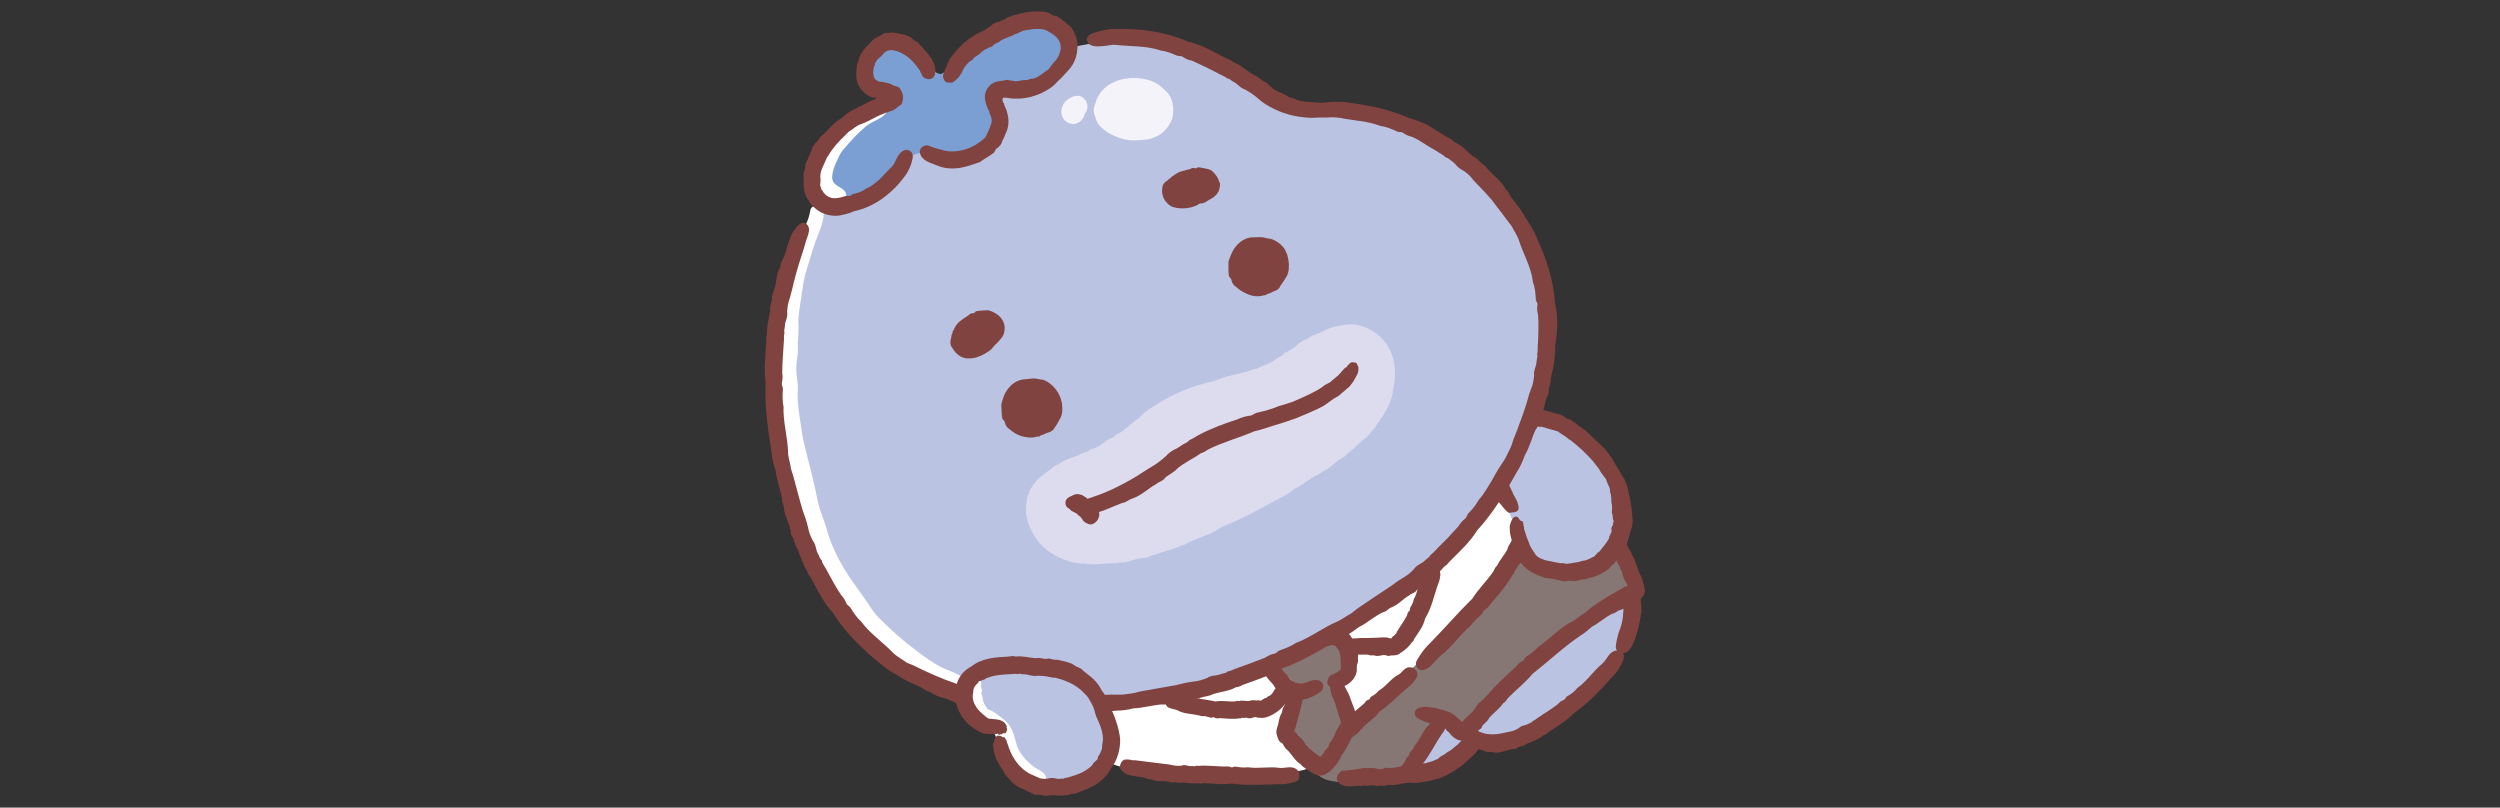 <?xml version="1.0" encoding="utf-8"?>
<!-- Generator: Adobe Illustrator 29.3.1, SVG Export Plug-In . SVG Version: 9.03 Build 55982)  -->
<svg version="1.1" id="レイヤー_1" xmlns="http://www.w3.org/2000/svg" xmlns:xlink="http://www.w3.org/1999/xlink" x="0px"
	 y="0px" viewBox="0 0 768 248.1" style="enable-background:new 0 0 768 248.1;" xml:space="preserve">
<rect x="0" y="0" width="768" height="248.1" fill="#333333" stroke="none"/>
<style type="text/css">
	.ドロップシャドウ{fill:none;}
	.光彩_x0020_外側_x0020_5_x0020_pt{fill:none;}
	.青のネオン{fill:none;stroke:#8AACDA;stroke-width:7;stroke-linecap:round;stroke-linejoin:round;}
	.クロムハイライト{fill:url(#SVGID_1_);stroke:#FFFFFF;stroke-width:0.363;stroke-miterlimit:1;}
	.ジャイブ_GS{fill:#FFDD00;}
	.Alyssa_GS{fill:#A6D0E4;}
	.st0{fill:#FFFFFF;}
	.st1{fill:#BBC3E3;}
	.st2{fill:#804340;}
	.st3{fill:#867674;}
	.st4{fill:#F4F3F9;}
	.st5{fill:#7C9FD3;}
	.st6{fill:#DDDCEE;}
</style>
<linearGradient id="SVGID_1_" gradientUnits="userSpaceOnUse" x1="0" y1="0" x2="6.123234e-17" y2="-1">
	<stop  offset="0" style="stop-color:#656565"/>
	<stop  offset="0.618" style="stop-color:#1B1B1B"/>
	<stop  offset="0.629" style="stop-color:#545454"/>
	<stop  offset="0.983" style="stop-color:#3E3E3E"/>
</linearGradient>
<g>
	<g>
		<g>
			<g>
				<g>
					<path class="st0" d="M463.4,136.7c-5,0-10.2,4-14.2,6.6c-7.7,5-14.8,10.9-22.5,15.9c-13,8.5-26.4,16.6-40.1,23.9
						c-13.2,7-26.6,13.6-40.2,19.6c-10.2,4.5-20.3,11.3-14,23.7c6.1,12,21.8,10.3,33.2,12c5.2,0.8,10.1,0.6,15.4,0.1
						c4.2-0.4,8.3-0.3,12.4-0.6c1.5-0.1,3.2-0.4,4.6-0.8c0.6-0.2,5.1-1,2.6-1c1.3,0,2.3-0.4,3-1c6-1.3,11.6-4,17.3-9.1
						c11.1-9.6,23.3-17,32.9-28.4c8.4-10.1,16.9-20.9,21.6-33.4C478.8,155.2,476.6,136.6,463.4,136.7z"/>
					<g>
						<g>
							<g>
								<path class="st1" d="M455.8,214.6c-1.1-2.1-3.8-2.4-5.6-1.1c-0.2,0.2-0.4,0.4-0.6,0.5c-0.3,0.2-0.6,0.5-0.9,0.7
									c-0.1,0.1-0.2,0.2-0.3,0.2c-0.5,0.5-0.9,1-1.3,1.5c-0.8,1.1-1.7,2.2-2.6,3.2c-1,1.2-2,2.4-3,3.7c-0.4,0.5-0.8,1.1-1.1,1.6
									c-0.2,0.3-0.4,0.6-0.6,0.8c-0.1,0.1-0.2,0.2-0.2,0.3c0,0-0.1,0.1-0.1,0.2c-1.1,1.3-2.1,2.7-2.8,4.2c-0.1,0.3-0.2,0.6-0.3,1
									c-0.2,0.4-0.4,0.7-0.5,1.2c-0.4,1.8,0.5,3.9,2.5,4.4c0.1,0,0.1,0,0.2,0c0.5,0.2,0.9,0.3,1.4,0.3c1.2,0,2.4-0.6,3.4-1.2
									c0.3-0.2,0.7-0.5,1-0.7c0.2-0.1,0.3-0.2,0.5-0.4c0,0,0.1-0.1,0.1-0.1c0.3-0.3,0.6-0.5,0.9-0.7c0.2-0.2,0.5-0.4,0.7-0.6
									c0.8-0.7,1.6-1.6,2.2-2.4c0.3-0.3,0.5-0.7,0.8-1c0.1-0.2,0.2-0.3,0.4-0.5c0.6-0.7,1.1-1.4,1.7-2.2c1.7-2.3,3.2-4.9,4-7.7
									C456.3,218.1,456.7,216.3,455.8,214.6z"/>
							</g>
							<path class="st2" d="M459.5,218.4C459.5,218.3,459.5,218.3,459.5,218.4c0-0.3-0.1-0.5-0.2-0.7c0-0.1-0.1-0.1-0.1-0.2
								c-0.1-0.2-0.3-0.4-0.5-0.5c0,0,0-0.1-0.1-0.1c-0.1,0-0.1-0.1-0.2-0.1c0,0-0.1,0-0.1-0.1c-0.1-0.1-0.2-0.1-0.4-0.1
								c0,0-0.1,0-0.1,0c-0.5-0.1-1-0.1-1.5,0.1c-0.3,0.1-0.6,0.2-0.8,0.4c0,0,0,0,0,0c-0.2,0.2-0.4,0.3-0.5,0.5c0,0,0,0,0,0
								c-0.2,0.3-0.4,0.6-0.6,0.9c-0.1,0.1-0.1,0.2-0.2,0.3l0,0l0,0c-0.2,0.5-0.4,0.7-0.5,1c-0.1,0.3-0.2,0.5-0.5,1
								c-0.1,0.2-0.4,0.6-0.6,1c-0.2,0.4-0.4,0.8-0.5,0.9c-0.1,0.2-0.2,0.3-0.3,0.5c-0.2,0.3-0.4,0.6-0.6,0.8c0,0-0.1,0.2-0.2,0.4
								c-0.2,0.4-0.6,0.9-0.6,1c-0.3,0.4-0.4,0.6-0.5,0.7c-0.2,0.2-0.2,0.2-0.5,0.9l-0.1,0.2l0,0c-0.6,0.6-0.8,0.8-1.1,1.1l-0.5,0.5
								l-1.7,1.4c-0.3,0.3-0.7,0.5-1.1,0.7c-0.1,0.1-0.2,0.1-0.3,0.2l-0.3,0.2c-0.3,0.3-0.8,0.6-1,0.7c-0.2,0.1-0.3,0.2-0.4,0.2
								c-0.5,0.3-0.5,0.3-0.7,0.5c-0.1,0.1-0.3,0.3-0.6,0.5c-0.5,0.1-0.8,0.3-1,0.4c-0.3,0.1-0.5,0.2-1,0.4c-0.2,0-0.7,0.1-1.1,0.3
								c-0.4,0.1-0.7,0.2-0.9,0.2c0,0,0,0,0,0l-1.5,0.1c-0.1,0-0.3,0-0.6,0.1c-0.4,0-0.8,0.1-1,0.1c-0.4,0-0.6,0-0.8,0
								c-0.1,0-0.2,0-0.2,0c-0.2,0-0.3,0-1,0.1l0,0l0,0c-0.1,0-0.3,0.1-0.4,0.1c-0.3,0.1-0.7,0.2-1.1,0.2c-0.2,0-0.4,0.1-0.6,0.2
								c-0.1,0-0.2,0-0.2,0.1c-0.2,0.1-0.3,0.2-0.5,0.4c-0.1,0.1-0.2,0.1-0.2,0.2c-0.1,0.1-0.2,0.3-0.3,0.5
								c-0.1,0.1-0.1,0.2-0.2,0.3c-0.1,0.2-0.1,0.4-0.1,0.6c0,0.1,0,0.2,0,0.2c0,0,0,0.1,0,0.1c0,0.2,0,0.4,0.1,0.6c0,0,0,0.1,0,0.1
								c0,0.1,0,0.1,0.1,0.2c0,0,0,0,0-0.1c0,0.1,0.1,0.2,0.1,0.3c0,0,0-0.1-0.1-0.1c0.1,0.1,0.1,0.3,0.2,0.4c0,0,0,0,0,0.1
								c0,0,0.1,0.1,0.1,0.1c0,0,0,0,0,0c0.1,0.1,0.2,0.2,0.3,0.3c0,0-0.1,0-0.1-0.1c0.1,0.1,0.3,0.3,0.5,0.4c0,0,0,0,0,0
								c0.1,0.1,0.3,0.1,0.5,0.2c-0.1,0-0.3-0.1-0.4-0.1c0.2,0.1,0.5,0.3,0.9,0.3c0.2,0,0.4,0,0.6,0c0.2,0,0.3,0,0.5,0v0h0
								c0.1,0,0.3,0,0.4,0c0.3,0,0.7,0,1,0.1c0.1,0,0.2,0,0.3,0c0.1,0,0.2,0,0.3,0c0.4,0,0.7,0,1.1,0c0.3,0,0.5,0,0.8-0.1
								c0.2,0,0.3,0,0.5-0.1c0.9-0.1,1.8-0.3,2.5-0.4c0,0,0.1,0,0.1,0c0.2-0.1,0.5-0.1,0.7-0.2c0.6-0.2,1.2-0.3,1.8-0.5
								c0.2,0,0.3-0.1,0.5-0.1c0.8-0.3,1.5-0.6,2.1-0.9h0c1.9-1,4.7-2.7,6.1-4.2c0.3-0.2,0.5-0.4,0.8-0.7c0.3-0.2,0.6-0.5,0.9-0.8
								c0.1-0.1,0.1-0.1,0.2-0.2c0.5-0.4,1-0.9,1.3-1.4c1.6-1.9,3.2-4.5,4.1-6.1c0.2-0.5,0.5-0.9,0.7-1.4c0.3-0.5,0.6-1,0.8-1.5
								c0,0,0,0,0,0c0.1-0.3,0.3-0.7,0.3-1v0l0,0C459.5,219.9,459.6,219.1,459.5,218.4z"/>
						</g>
						<g>
							<path class="st1" d="M497.8,185.7c-0.8-0.9-2.2-1.5-3.4-1.1c-1.7,0.6-3.1,1.7-4.5,2.7c-2,1.4-4.1,2.8-6,4.2
								c-3.7,2.7-7.1,5.8-10.5,8.8c-3.6,3.1-7.1,6.3-10.6,9.5c-1.7,1.5-3.3,3.1-4.9,4.7c-1.6,1.6-2.9,3.3-4.5,4.9
								c0.1-0.2-0.8,0.6-1,0.8c-0.4,0.4-0.8,0.9-1.1,1.5c-0.6,1.1-0.8,2.6-0.5,3.8c0.8,2.8,3.8,3.9,6.4,3.7
								c4.4-0.4,8.5-2.4,12.4-4.4c7.3-3.7,14.4-7.7,20.3-13.5c3.7-3.6,6.1-8.2,7.7-13.1C498.6,194.8,503.1,187.8,497.8,185.7z"/>
							<g>
								<path class="st2" d="M496.2,199.9c-0.8,0.2-1.4,0.7-1.9,1.3l0,0c-0.7,0.9-1.3,2-2.1,2.7c-2.7,2.2-4.8,5.5-7.7,7.5
									c-0.8,1.1-2,1.9-3.2,2.6c-0.4,0.2-0.4,0.9-0.9,1c-0.8,0.3-1.3,0.7-1.8,1.3c-1.9,1.5-4,2.7-6,4.1c-0.3,0.1-1.2,1-1.6,1
									c-0.2,0.1-0.3,0.4-0.5,0.5c-1.1,0.4-1.1,0.7-2.2,0.9c-0.4,0.1-1.4,0.4-1.6,0.8c-1.2,0.7-1.8,1-3.1,1.2
									c-1.2,0.2-2.5,0.6-3.6,0.7c-2.4,0.3-4.4-0.1-6.1-1c-0.3-0.2-0.7-0.4-1.1-0.6c-0.1-0.1-0.1-0.2-0.2-0.2v0
									c-0.3-0.3-0.7-0.6-1-0.9c-0.7-0.7-2.8-0.4-3.2,0.8c-0.1,0.5-0.1,1.1,0,1.6c0.1,0.5,0.4,1,0.7,1.5v0c0.7,1.1,1.9,2,3.1,2.6
									c0.6,0.3,1.3,0.5,1.9,0.8c0.6,0.2,1.2,0.3,1.8,0.6c1.3,0.6,1.5,0.1,2.6,0.4c2.2,0.5,3.6-0.6,5.5-0.8
									c0.7-0.4,1.6,0.1,2.1-0.6c0.9-0.5,2-0.4,2.9-1.2c1.7-0.8,3.7-1.3,5.1-2.6c0.7-0.1,1.1-0.6,1.6-1c2.7-1.8,5.6-3.4,7.8-5.8
									c4.6-3.2,8.4-7.4,12.2-11.6c0.7-0.6,1.7-2,2.3-3.3l0,0c0.4-0.7,0.7-1.5,0.8-2C499.2,200.4,497.5,199.5,496.2,199.9z"/>
								<path class="st2" d="M504.2,185.9c-0.1-1.2-0.2-1.5-0.2-1.8c-0.1-0.3-0.1-0.6-0.7-1.8l0,0l0,0c-0.1-0.4-0.4-0.8-0.7-1.2
									c-0.3-0.4-0.5-0.7-0.9-1.1c-0.7-0.8-1.6-1.1-2.2-1c-0.6,0.1-1.1,0.4-1.4,0.9c-0.6,1-0.7,2.1-0.3,3.2
									c0.1,0.2,0.3,0.4,0.4,0.7l0,0l0,0c0.8,2,0.5,5.3,0.1,7.3c-0.3,1.6-1.1,3-1.4,4.6v0l0,0c-0.2,0.8-0.4,1.7-0.5,2.5
									c-0.3,1.5,1,2.9,2.6,2.4c1.4-0.4,2.2-1.7,2.8-3.1l0,0l0,0c0.7-1.5,0.6-1.7,1.1-3.2c0.3-0.6,0.7-2.8,0.8-3.3
									c0.2-0.8,0.3-1.7,0.4-2.5C504.3,188.3,504.3,186.3,504.2,185.9z"/>
							</g>
						</g>
						<g>
							<path class="st3" d="M499.8,172.9c-0.4-1-0.8-1.9-1.4-2.8c-0.2-0.2-0.3-0.5-0.5-0.7c-0.1-0.2-1.4-1.8-0.6-0.8
								c-1-1.4-2.2-2.6-3.2-3.9c-2.2-2.9-4.4-5.7-6.7-8.5c-2-2.4-3.7-5.2-6.5-6.8c-1.3-0.7-3.1-0.9-4.4,0c-1.5,1-2.3,2.4-2.4,4.2
								c0,0.8,0,2.2-0.1,2.6c-0.8,2.4-2,4.8-3,7.2c-1,2.3-2.1,4.7-3.5,6.8c-1.5,2.2-3.6,4.1-5.4,6.1c-3.7,4.2-6.9,8.9-10.8,12.8
								c-4.3,4.3-8.7,8.8-13.4,12.7c-8.4,6.8-15.2,14.8-24.1,21.9c-1.9,1.5-4.3,2.8-5.8,4.6c-0.9,1.1-1.6,2.3-2.3,3.5
								c-0.6,1-1.4,1.8-1.6,3c-0.6,3.2,2.2,4.6,4.8,5.1c0.7,0.1,1.3,0.2,2,0.3c0.5,0.1,1.9,0.1,0.9,0c1.5,0.1,2.8,0,4.3-0.1
								c1.8-0.1,3.6-0.1,5.4-0.4c1.2-0.2,2.8-0.6,3.8-0.8c2.1-0.2,4.2-0.1,6.1-1.2c1.3-0.8,2.4-2.3,3.3-3.5c1.6-2.2,2.1-4.5,3.6-6.7
								c1-1.4,2-2.7,2.8-4.2c0.6-0.4,1.1-0.8,1.6-1.3c0.3-0.2,0.6-0.5,0.8-0.8c0-0.1,0.1-0.1,0.1-0.2c0,0,0.1,0,0.1,0.1
								c0.4,0.4,1.6,0.7,1.7,0.8c0.9,0.4,1.8,0.8,2.7,1.1c4.6,1.5,6.3-2.2,8.9-5c2.5-2.6,4.9-5.4,7.3-8.1c4.8-5.3,10.1-10.3,16-14.3
								c3-2,6.2-3.9,9.3-5.9c1.6-1,3-2.2,4.6-3.2c1.8-1.2,1.9-1.2,3.4-2.4c1.8-1.4,3.3-3.3,3.3-5.7
								C501.3,176.7,500.5,174.7,499.8,172.9z"/>
							<g>
								<path class="st2" d="M433.4,205c-0.7-0.1-1.3,0.1-1.8,0.5l0,0c-0.7,0.5-1.2,1.3-1.9,1.7c-2.4,1.2-3.9,3.7-6.2,5
									c-0.6,0.8-1.5,1.4-2.4,1.9c-0.3,0.2-0.2,0.8-0.6,0.8c-0.6,0.2-1,0.5-1.3,1.1c-1.4,1.2-2.8,2.3-4.1,3.6c-0.2,0.1-0.7,0.9-1,1
									c-0.1,0.1-0.1,0.4-0.3,0.5c-0.8,0.5-0.6,0.8-1.5,1.1c-0.3,0.1-1,0.6-1,1c-0.7,0.9-1,1.2-1.9,1.9c-0.9,0.6-1.6,1.4-2.2,2.1
									c-1.4,1.5-2.8,3.1-4,4.9c-0.2,0.4-0.4,0.8-0.6,1.1c0,0.1-0.1,0.2-0.2,0.2l0,0c-0.2,0.4-0.4,0.8-0.5,1.2
									c-0.3,0.9,1.1,2.3,2.3,2.4c0.9-0.1,1.5-0.4,2-0.8l0,0c1.1-1,1.7-2.6,2.9-3.5c0.9-0.3,0.5-0.7,1.2-1c1.2-0.6,1.3-1.8,2.4-2.5
									c0.3-0.4,1-0.3,1-0.9c0.3-0.6,1.2-0.7,1.4-1.5c0.9-0.9,2.2-1.4,2.8-2.6c0.5-0.1,0.7-0.5,0.9-0.9c1.6-1.6,3.6-2.7,4.9-4.6
									c3.2-2.2,6-5.2,9-7.7c0.6-0.3,1.4-1.2,1.9-2c0.3-0.5,0.7-0.9,0.8-1.3C435.8,206.6,434.6,205.1,433.4,205z"/>
								<path class="st2" d="M441.9,219.8c-0.7,0.1-1.2,0.5-1.6,0.9l0,0c-0.5,0.7-0.8,1.5-1.4,2.1c-1.9,1.7-2.6,4.4-4.3,6.2
									c-0.3,0.9-1,1.7-1.6,2.4c-0.2,0.2,0,0.8-0.3,0.9c-0.5,0.3-0.8,0.7-0.9,1.3l-1.2,1.7c-0.1,0.1-0.1,0.1-0.2,0.1c0,0,0,0,0,0
									l-0.4,0.1c-0.2,0-1.1,0.3-1.3,0.2c-0.2,0-0.3,0.2-0.5,0.2c-0.9-0.1-0.9,0.2-1.8,0c-0.3-0.1-1.1-0.1-1.3,0.2
									c-0.9,0.3-1.3,0.3-2.2,0c-0.9-0.2-1.9-0.2-2.9-0.2l-0.5,0c-0.2,0-0.6,0-0.9,0.1c-1.7,0.3-2.9,0.5-4.1,0.6
									c-0.3,0-0.6,0.1-0.9,0.1c-0.1,0-0.1,0-0.2,0v0c-0.3,0-0.6,0-0.9,0c-0.7,0.1-2,1.5-1.8,2.7c0.3,0.9,0.9,1.5,1.7,1.8h0
									c1.8,0.8,3.8,0.1,5.3,0.2c0.9,0.3,0.9-0.2,1.7-0.1c0.1,0,0.3,0,0.2,0c0,0,0,0.1,0,0.1c0.1,0,0.2,0,0.4,0
									c0.2,0,0.5-0.1,0.7-0.1c0.5-0.1,1-0.1,1.5,0c0.5-0.1,1,0.5,1.4,0.1c0.7-0.2,1.5,0.3,2.2-0.2c1.2-0.2,2.5,0.2,3.7-0.3
									c0.4,0.2,0.8,0,1.2-0.2l1-0.1c1-0.1,1.8-0.5,2.5-1.2c0.3-0.4,0.6-0.8,0.8-1.1l0.4-0.6c0.6-0.8,1.1-1.7,1.4-2.7
									c2.4-2.9,4-6.4,6.2-9.6c0.5-0.5,0.9-1.4,1.3-2.4v0c0.2-0.5,0.4-1,0.4-1.4C444.6,220.7,443,219.6,441.9,219.8z"/>
								<path class="st2" d="M505.2,180.9c0-0.5-0.1-1-0.3-1.5c-0.1-0.3-0.1-0.5-0.2-0.6l-0.1-0.5c-0.2-0.6-0.4-1.3-0.8-1.9
									c-0.9-2-1.3-4.2-2.5-6c-0.1-0.8-0.6-1.3-1-2c-1.8-3.3-3.4-6.9-6.1-9.6c-1.8-2.8-4-5.4-6.7-7.5c-0.7-0.5-1.4-1-2.1-1.6
									c-0.7-0.5-1.5-0.9-2.2-1.4c-0.7-0.5-1.6-0.8-2.3-1.2c-0.4-0.2-0.8-0.4-1.2-0.5l-1.6-0.6c-0.1,0-0.1-0.1-0.2-0.1
									c-0.9-0.4-2.2-0.4-3.4,0.3c-0.6,0.4-1.1,0.9-1.4,1.5l-0.5,0.9c-0.2,0.3-0.2,0.4-0.3,0.6c-1.5,2.1-2.1,4.9-3.3,7
									c-0.9,1-0.5,1.4-1.2,2.3c-1.3,1.8-1.2,3.5-2.3,5.2c-0.3,0.8-1.1,1.2-1,2c-0.3,1.1-1.2,1.8-1.4,3c-0.9,1.8-2.4,3.3-3.2,5.1
									c-0.6,0.4-0.8,1.1-1.1,1.7c-2,2.9-4.6,5.4-6.5,8.4c-4.4,4.3-8.6,9.2-13.1,13.8c-0.8,0.7-2,2.1-2.9,3.5v0
									c-0.5,0.8-1,1.5-1.2,2c-0.6,1.5,0.7,2.9,2.2,2.6c1-0.2,1.7-0.8,2.4-1.4l0,0c1-1,1.9-2.2,2.9-3c3.3-2.5,5.9-6.4,9.1-9.1
									c0.9-1.3,2.2-2.5,3.5-3.6c0.4-0.4,0.4-1.2,1-1.4c0.8-0.5,1.4-1.2,1.9-2c2-2.3,3.9-4.5,5.6-7.1c0.2-0.3,0.9-1.7,1.3-1.9
									c0.2-0.2,0.2-0.6,0.3-0.8c0.9-1.2,0.7-1.5,1.8-2.5c0.3-0.4,1.1-1.5,1.1-2c0.7-1.7,1-2.4,1.9-3.9c0.9-1.3,1.5-3,2.1-4.5
									c1.3-3,2.5-6.1,3.7-8.9c0.2-0.6,0.4-1.2,0.6-1.8c0.1-0.1,0.1-0.2,0.2-0.4l0.2-0.4l0.1-0.1c0-0.1,0-0.1,0.1-0.2
									c0.1-0.1,0.2-0.1,0.3,0l0,0c0.1,0.1-0.1,0.1,0.2,0.2l0.6,0.3c0.4,0.2,0.8,0.5,1.2,0.7c0.9,0.4,1.7,0.9,2.5,1.4
									c0.8,0.5,1.6,1.1,2.4,1.7c0.7,0.7,1.5,1.3,2,2.1c1.2,0.8,2.2,2.3,3,3.5c0.3,0.5,1,0.6,1.1,1.1c0.3,0.8,0.8,1.6,1.4,2.2
									c1.5,2.3,2.8,4.8,4.2,7.3c0.1,0.3,1,1.5,1,1.9c0.1,0.2,0.4,0.4,0.5,0.7c0.4,1.4,0.8,1.3,1,2.7c0.1,0.4,0.5,1.8,0.8,1.9
									c0.3,0.6,0.6,1.1,0.7,1.5c0,0.1,0,0.2-0.2,0.2c-0.1,0-0.2-0.1-0.2-0.1c-0.2,0.1-0.6,0.1-0.9,0.4l-0.6,0.4
									c-0.4,0.2-0.7,0.4-1.1,0.6c-2.9,1.6-5.8,3.4-8.4,5.3c-0.5,0.4-1,0.9-1.5,1.3c-0.1,0.1-0.3,0.2-0.4,0.3
									c-1.3,0.7-2.4,1.8-3.5,2.4c-3.9,1.9-7,5.4-10.5,7.8c-1.1,1.2-2.5,2.3-3.9,3.2c-0.5,0.3-0.6,1.1-1.1,1.3
									c-0.9,0.4-1.5,1-2.1,1.8c-2.2,2-4.4,4-6.4,6.1c-0.3,0.2-1.2,1.5-1.5,1.6c-0.2,0.2-0.2,0.6-0.5,0.7c-1.2,0.9-1,1.3-2.2,2.1
									c-0.4,0.3-1.4,1.2-1.5,1.7c-1,1.5-1.5,2-2.9,3.2c-0.3,0.3-0.6,0.6-0.9,0.9l-0.4,0.5c-0.1,0.1,0,0-0.1,0.1c0,0,0,0,0,0l0,0
									l-1-0.9c-0.9-0.7-1.9-2-4.2-2.5l0.2,0c-0.9-0.3-1.9-0.5-2.8-0.8c-0.7-0.2-1.4-0.2-2.2-0.3c-0.2,0-0.4-0.1-0.5-0.1l0,0
									c-0.8-0.1-1.7-0.1-2.6,0.2c-1,0.2-1.5,1.1-1.5,1.7c0,0.7,0.5,1.3,1,1.6c0.9,0.4,1.5,0.8,2.4,1.1c1.3,0.4,3.1,0.9,5,1.4
									l0.1,0l0,0c0.2,0,0.5,0.2,0.9,0.6c0.5,1,1,0.8,1.7,1.9c0.5,0.6,1.4,1.3,2.2,1.6c0.8,0.3,1.7,0.3,2.5,0.2
									c0.9-0.1,1.4-0.7,2-1.2c0.3-0.3,0.6-0.7,0.9-1c0.2-0.2,0.3-0.4,0.5-0.5c0.4-0.7,1.4-0.8,1.5-1.7c0.6-0.9,1.7-1.4,2.2-2.6
									c1.4-1.6,3.2-2.8,4.3-4.5c0.7-0.3,1-1,1.4-1.5c2.5-2.6,5.4-4.8,7.7-7.6c4.9-3.8,9.5-8.2,14.7-11.7c0.9-0.5,2.3-1.7,3.5-2.7
									c2.1-1.1,4.1-3,6.3-4c1.3-0.3,1.2-0.8,2.3-1.1c1-0.3,1.8-0.8,2.5-1.3l0.6-0.4c0.3-0.2,0.1-0.1,0.3-0.2l0.4-0.1
									c0.2-0.1,0.4-0.1,0.6-0.2c0.4-0.1,0.9-0.3,1.3-0.5C504.4,183.5,505.7,182.4,505.2,180.9z"/>
							</g>
						</g>
					</g>
					<path class="st2" d="M394.1,210c-0.8,0.1-1.4,0.4-1.8,0.9l0,0c-0.9,0.9-1.3,2.4-2.4,2.9c-0.7,0.1-0.4,0.5-1,0.6
						c-0.9,0.1-1.2,1-1.9,0.8c-0.3,0.2-0.5-0.5-0.7,0c-0.1,0-0.1,0-0.4,0c-0.3-0.1-0.6-0.1-0.9-0.1c-0.5,0-0.7,0-1,0.2
						c-1.2,0.2-2.4-0.3-3.4,0.1c-0.4-0.2-0.8-0.1-1.2,0.1c-2,0.1-4-0.4-6,0c-3.4-0.8-7-0.9-10.3-1.9c-0.5-0.3-1.5-0.4-2.4-0.5h0
						c-0.5,0-1-0.1-1.4,0c-1,0.3-1.7,2.1-1.3,3.1c0.3,0.7,0.7,1.1,1.3,1.3l0,0c0.8,0.3,1.7,0.4,2.4,0.7c2.2,1.3,5.1,1,7.4,1.8
						c1-0.1,2,0.2,2.9,0.5c0.3,0.1,0.7-0.4,1-0.1c0.5,0.3,1.1,0.4,1.6,0.2c1.7,0.1,3.5,0.3,5.2,0.2c0.2,0,1.1-0.2,1.3-0.1
						c0.2,0,0.3-0.2,0.5-0.2c0.9,0.2,0.9-0.2,1.8,0.1c0.3,0.1,1.1,0.1,1.3-0.1c0.3-0.1,0.5-0.1,0.7-0.2c0.1,0,0.1,0,0.1,0
						c0,0,0,0,0,0l0.2,0c0.1,0,0.3,0,0.4,0.1c0.3,0.1,0.6,0.1,0.9,0.1c1.3,0.2,2.7-0.3,3.8-0.9c2.3-1.2,3.8-2.9,4.9-4.7
						c0.2-0.4,0.3-0.8,0.5-1.2c0-0.1,0.1-0.2,0.2-0.2l0,0c0.2-0.4,0.3-0.8,0.4-1.2C396.8,211.2,395.3,210,394.1,210z"/>
					<g>
						<path class="st3" d="M415.8,200.8c0.3-1.6-1.1-3.1-2.1-4.4c-1-1.2-2.1-1.4-4-1.2c-2.4,0.2-4.7,0.4-7.1,0.5
							c-1.8,0.1-4.2,0-5.8,0.8c-1.4,0.6-2,2.1-2.6,3.2c-0.9,1.6-1.8,3.3-2.7,4.9c-0.1,0.3-0.3,0.5-0.2,0.8c0.1,0.3,0.3,0.5,0.6,0.7
							c1.1,0.7,2.3,1.2,3.4,1.8c1.1,0.6,2.1,1.5,2.3,2.7c0.1,0.7-0.1,1.4-0.4,2.1c-0.7,1.9-1.3,3.7-2,5.6c-0.8,2.1-1.1,3.7-1.1,5.9
							c0,0.7,0,1.5,0.2,2.2c0.3,1,1.1,1.8,1.8,2.6c1.6,1.7,3.2,3.4,4.8,5c0.6,0.6,1.2,1.2,2,1.5c0.8,0.4,1.8,0.6,2.7,0.3
							c0.6-0.2,1.1-0.6,1.6-1c2.1-1.8,4-3.6,5.8-5.6c1.3-1.4,2.5-2.9,3.2-4.6c1-2.7-0.4-4.2-1.4-6.5c-1.1-2.5-2.4-4.9-3.9-7.2
							c-0.5-0.7-1-1.6-0.8-2.4c0.1-0.5,0.5-0.9,0.8-1.3c1.3-1.6,2.5-3.1,3.8-4.7c0.4-0.5,0.8-1,1-1.6
							C415.7,201,415.7,200.9,415.8,200.8z"/>
						<path class="st2" d="M417.2,201.5c0.2-2.3-0.9-4.2-2.5-6.4c-0.8-0.7-1.5-1.8-2.7-1.8c-1.5-0.3-2.8-0.9-4.1-0.4
							c-2.2,0.2-4.2,0.1-5.6,0.5c-0.3-0.1-0.4-0.2-0.7-0.1c-0.1,0-0.5-0.1-0.8-0.1c-0.3,0-0.6-0.2-0.9,0c-1.8,0.7-2.3,1-3.2,1.4
							c-0.8,0.4-1.6,0.9-2.3,1.3l-1.1,0.7l-0.5,0.3l-0.2,0.2c0,0,0,0,0,0c-0.6,0.3-1.6,0.9-2.4,1.6c-0.7,0.4-1.8,1.3-2.4,2.5
							c-0.6,1.2-0.6,2.7-0.2,4c0.4,1.2,0.9,1.9,1.4,2.6c0.5,0.7,1,1.3,1.5,1.8l0.7,0.8c0.1,0.1,0,0,0.1,0.1c0,0-0.1-0.1,0,0.1
							l0.4,0.6c0.5,0.7,1.2,1.5,2,2.1c1.6,1.3,4,1.8,5.8,1.6c1.3,0.1,3.2-0.6,4.6-1.4v0c0.8-0.4,1.5-0.9,1.9-1.3
							c1-1.1,0.4-2.9-1-3.2c-0.9-0.2-1.8-0.1-2.5,0.2l0,0c-1.1,0.4-2.2,0.9-3.1,0.8c-1.4-0.2-2-0.4-3-1.3c-0.2-0.2-0.5-0.5-0.7-0.8
							l-0.2-0.3c-0.1-0.1-0.1-0.2-0.2-0.3l-0.3-0.3l-0.5-0.5c-0.6-0.7-1.2-1.4-1.5-2.1c-1-1-0.5-0.9-0.4-0.9c0.1,0,0-0.6,0.4-0.6
							c0.3-0.1,0.6-0.2,0.9-0.3c0.1-0.1,0.3-0.1,0.5-0.2l0.2-0.2l0.1-0.1c0,0,0.2-0.1,0.3-0.2c0.1-0.1,0.3-0.2,0.4-0.2l0.2-0.1
							l0.4-0.3l0.8-0.5l1.6-1c1-0.6,2.4-1.3,2.2-1.1c0,0,0,0,0.1,0c0.2,0,0.5,0,0.8,0c0.6,0,1.1,0,1.3,0.1c0.3,0,0.6-0.2,0.9-0.2
							c1.4,0.1,1.5-0.3,2.8-0.1c0.4,0.1,1.5,0.1,1.8-0.2c1.2-0.2,1.8-0.1,2.2,0.4c0.3,0.5,0.8,1,1.1,2c0.2,1,0.3,2.3,0.3,3.8l0,0.6
							c0,0.2,0,0.4,0,0.4c0,0.1,0,0,0,0c0.1-0.1-0.1,0.2-0.4,0.5c-0.3,0.2-0.6,0.5-1,0.7c-0.1,0-0.2,0.1-0.3,0.1h0
							c-0.4,0.2-0.9,0.4-1.3,0.6c-0.5,0.2-0.8,0.8-1,1.4c-0.2,0.6-0.2,1.4,0.3,1.9c1,0.6,2.2,0.8,3.5,0.5v0c1.3-0.3,2.7-1,3.9-2.4
							c0.6-0.7,1.1-1.7,1.2-2.7c0-1.2,0-1.5,0.1-2C417.5,202.8,417,202.7,417.2,201.5z"/>
						<path class="st2" d="M417,221.4c0-0.2,0-0.4-0.1-0.6c-0.1-0.8-0.3-1.6-0.6-2.3c-0.5-1.4-1-2.7-1.5-4c-0.2-0.9-1-2.3-1.6-3.4
							c-0.3-0.6-0.6-1.2-0.8-1.6c-0.7-1-2.7-1.3-3.4,0.1c-0.5,0.9-0.5,1.9-0.2,2.9c0.3,1.4,1.1,2.6,1.4,3.7c0.3,1.3,0.8,2.5,1.1,3.6
							c0.2,0.6,0.4,1.1,0.5,1.6c0.1,0.3,0.1,0.6,0.1,0.5c0,0,0,0.1,0,0.1c-0.2,0.4-0.4,0.9-0.7,1.3c-0.3,0.5-0.5,0.9-0.8,1.4
							c-0.4,1.3-1.2,2.7-2,3.7c-0.3,0.4-0.1,1-0.5,1.3c-0.6,0.5-1,1-1.3,1.7c-0.3,0.4-0.8,0.9-1,1.1c0,0-0.1,0-0.1,0
							c-0.1,0-0.1,0-0.1-0.1l-1.1-0.8c-0.2-0.2-1.3-0.8-1.4-1.2c-0.2-0.2-0.5-0.2-0.6-0.3c-0.7-1-1-0.8-1.5-1.9
							c-0.2-0.4-0.8-1.3-1.2-1.4c-0.3-0.3-0.5-0.5-0.7-0.7c-0.1-0.2,0,0-0.1-0.1l-0.4-0.5c-0.2-0.3-0.4-0.5-0.6-0.7
							c-0.2-0.2-0.3-0.5-0.2-0.5c0.1-0.1,0.1,0,0.2-0.2c0.2-0.6,0.4-1.2,0.5-1.8c0.8-2.8,1.5-5.6,2.1-8.3c0.2-1,0.7-2.2-0.1-3
							c-0.2-0.2-0.3-0.4-0.5-0.5c-1.3-1-3.2-0.6-3.8,0.9c-0.7,1.9-0.8,3.9-1.6,5.7c-0.7,1-0.3,1.3-0.8,2.2c-0.5,0.8-0.6,1.6-0.8,2.4
							l-0.1,0.6l-0.2,0.7c-0.1,0.3-0.2,0.7-0.3,1c-0.1,0.4-0.1,0.8-0.1,1.2c0.2,0.7,0.3,1.3,0.6,1.9c0.3,0.7,0.6,1,1,1.1
							c0.2,0.2,0.4,0.3,0.5,0.5c0,0.1,0.1,0.2,0.1,0.2c0,0,0,0.1,0,0.1l0.2,0.3l0.3,0.4c0.1,0.1,0.2,0.2,0.2,0.3
							c0.2,0.2,0.4,0.4,0.6,0.5c1.3,1.4,2.3,3.3,4,4.3c0.4,0.6,1,1,1.6,1.3l0.5,0.4l0.3,0.2l0.4,0.3c0.6,0.5,1.3,0.8,2,1.1
							c0.7,0.2,1.5,0.2,2.2,0c0.4-0.1,0.7-0.3,1-0.5l0.9-0.6c0.3-0.2,0.6-0.6,0.8-0.8c0.2-0.2,0.3-0.3,0.5-0.5
							c0.3-0.4,0.6-0.7,0.9-1.1c0.5-0.7,1-1.5,1.3-2.3c1-1.3,1.7-2.7,2.4-4c0.7-1.4,1.3-2.8,2-4.1c0.3-0.6,0.4-1.2,0.4-1.8
							C417.1,222,417,221.6,417,221.4z"/>
					</g>
					<g>
						<path class="st1" d="M495.7,149.3c-0.2-0.4-0.3-0.7-0.5-1c-0.3-0.6-0.6-1.1-0.8-1.7c-0.1-0.4-0.4-0.9-0.6-1.3
							c-0.3-0.5-0.7-0.9-0.9-1.4c-0.2-0.4-0.4-0.9-0.6-1.3c-0.3-0.6-0.7-1.3-1.2-1.8c-0.3-0.4-0.5-0.8-0.9-1.2
							c-0.7-0.9-1.4-1.7-2.1-2.5c-0.4-0.4-0.8-0.8-1.2-1.2c-0.2-0.2-0.4-0.3-0.6-0.5c-0.2-0.2-0.3-0.4-0.5-0.5
							c-0.3-0.2-0.6-0.4-0.9-0.6c-0.2-0.1-0.3-0.3-0.5-0.4c-0.2-0.1-0.4-0.1-0.5-0.2c-0.2-0.1-0.3-0.3-0.5-0.4
							c-0.1-0.1-0.3-0.1-0.5-0.2c-0.2-0.1-0.4-0.3-0.6-0.4c-0.4-0.2-0.8-0.4-1.2-0.7c-0.7-0.4-1.3-0.9-2-1.3c-0.5-0.3-1-0.5-1.5-0.7
							c-0.6-0.3-1-0.7-1.6-1c-1.2-0.7-2.6-1-3.9-0.9c-0.6,0-1.2,0.3-1.8,0.4c-0.5,0.2-1,0.6-1.4,0.9c-0.8,0.5-1.4,1.3-2,2
							c-0.7,0.9-1.4,1.8-2,2.7c-0.8,1.2-1.7,2.4-2.4,3.7c-0.6,1.1-1.4,2.1-1.9,3.2c-0.6,1.2-1.4,2.4-1.4,3.8c0,0.8-0.1,1.8,0.3,2.6
							c0.1,0.3,0.3,0.6,0.5,0.9c0.3,0.5,0.7,0.9,0.9,1.4c0.1,0.2,0.1,0.4,0.2,0.6c0.1,0.1,0.2,0.2,0.3,0.3c0.3,0.4,0.6,1,0.7,1.6
							c0,0.2,0,0.4,0,0.6c0,0.7,0.2,1.3,0.5,2c0.4,1.1,0.9,2.2,1.3,3.3c0.4,0.9,0.8,1.9,1,2.9c0.1,0.5,0.3,0.8,0.4,1.2
							c0.2,0.4,0.3,0.9,0.6,1.3c0.3,0.5,0.4,1.1,0.7,1.6c0.3,0.6,0.5,1.2,0.8,1.8c0.3,0.9,0.7,1.7,1.2,2.5c0.3,0.4,0.4,0.9,0.7,1.3
							c0.2,0.4,0.4,0.7,0.7,1.1c0.4,0.5,0.8,1,1.3,1.4c0.4,0.4,0.8,0.8,1.3,1.2c0.2,0.2,0.6,0.4,0.9,0.6c0.5,0.3,1.1,0.4,1.6,0.6
							c0.4,0.1,0.7,0.3,1.1,0.5c1,0.4,2.1-0.2,3.1-0.1c0.6,0,1.2,0.1,1.8,0.1c0.3,0,0.5,0,0.8-0.1c0.3-0.1,0.7,0,1,0
							c0.3,0,0.6-0.1,1-0.1c0.4,0,0.7-0.1,1.1-0.1c0.7,0,1.4-0.2,2.1-0.4c1.6-0.5,3.3-0.7,4.8-1.5c0.8-0.4,1.6-0.8,2.4-1.2
							c0.2-0.1,0.4-0.3,0.6-0.5c0.2-0.1,0.3-0.1,0.5-0.3c0.2-0.2,0.5-0.4,0.7-0.7c0.8-1,1.3-2.4,1.6-3.7c0.4-2.3,1.1-4.5,1.1-6.8
							c0-1.2,0-2.3-0.2-3.5c0-0.3,0-0.6-0.1-0.9c0-0.1-0.2-0.3-0.2-0.4c-0.2-0.5-0.2-1-0.4-1.5c-0.4-1-0.7-2.1-1.2-3
							C496.2,150.3,495.9,149.8,495.7,149.3z"/>
						<g>
							<path class="st2" d="M479.5,178.4c-0.2,0-0.4-0.1-0.6-0.2c-0.2,0-0.5-0.1-0.7-0.1l-0.9-0.2c-0.4-0.1-0.9-0.2-1.3-0.2
								l-0.8-0.1l-0.6-0.1c-0.9-0.3-2.1-0.7-3.3-1.3c-1.2-0.6-2.4-1.4-3.4-2.5c-0.2-0.3-0.5-0.6-0.7-0.9c-0.2-0.3-0.3-0.3-0.4-0.5
								c-0.3-0.4-0.6-1-0.9-1.6l-0.4-0.9c-0.1-0.2-0.1-0.4-0.2-0.7c-0.1-0.4-0.2-0.8-0.3-1.1c0,0,0-0.2-0.1-0.4
								c-0.1-0.3-0.3-0.7-0.4-1.3c-0.2-0.9-0.7-2.1-0.7-3.6l0-0.1l0-0.1c0,0,0,0,0-0.2c-0.1-0.7,0-0.9,0.1-1.1l0.1-0.4
								c0-0.1,0.1-0.2,0.1-0.3c0.1-0.2,0.2-0.5,0.4-0.9c0.3-0.6,0.9-1,1.3-0.9c0.4,0,0.6,0.3,0.8,0.6c0.2,0.3,0.4,0.6,0.6,0.7
								c0.3,0.1,0.5,0,0.6,0.3c0.1,0.1,0.1,0.2,0.1,0.4c0,0.1,0.1,0.3,0.1,0.5l0,0.2c0-0.1,0-0.2,0-0.1c0.1,0.3,0.2,0.7,0.2,1.1
								c0,0,0,0.1,0,0.1c0.2,0.7,0.5,1.6,0.8,2.5c0.1,0.3,0.2,0.6,0.3,0.7c0.1,0.2,0.2,0.6,0.3,0.8l0.1,0.3c0,0.1,0.3,0.7,0.4,1
								c0.3,0.5,0.5,0.9,0.9,1.5c0.2,0.2,0.6,0.8,0.6,0.9c0.1,0.2,0.2,0.3,0.4,0.5c0.3,0.3,0.7,0.6,1.2,0.8c0.5,0.2,1,0.4,1.5,0.6
								c0.6,0.1,1.4,0.3,2,0.4c0.4,0.1,1,0.2,2,0.4l0.6,0.1c0.1,0,0.3,0.1,0.3,0c0,0,0.2,0,0.2,0c0.1,0,0.3,0,0.4,0
								c0.3,0,0.4,0.1,0.5,0.1c0,0,0.3,0.1,0.7,0.1c0.2-0.1,0.6-0.1,0.8-0.1l0.6-0.1c0.4-0.1,0.8-0.1,1.2-0.2
								c0.4-0.1,0.7-0.1,1.1-0.2l1-0.3c0.1,0,0.5-0.1,0.5-0.1l0.2,0c0.1,0,0.2-0.1,0.4-0.1c0.3-0.1,0.6-0.2,1-0.4
								c0.4-0.2,0.8-0.4,1.2-0.6c0.2-0.1,0.4-0.1,0.5-0.3c0.2-0.2,0.3-0.4,0.5-0.6c0.2-0.2,0.3-0.3,0.5-0.5c0.2-0.2,0.3-0.2,0.5-0.3
								c0.4-0.6,0.9-1.2,1.4-1.8c0.5-0.6,1.1-1.5,1.5-2.2c-0.1-0.8,0.8-1.5,0.8-2.5c-0.2-0.3-0.1-0.6,0-0.9c0.1-0.4,0.2-0.6,0.3-0.5
								c0,0.4,0.1-0.3,0.1-0.7c0.2-0.7,0.1-0.3,0.2-0.5c0-0.1,0-0.2,0-0.3c0-0.1,0,0-0.1-0.2c-0.1-0.4-0.2-0.8-0.2-1.2l0-0.3
								c0-0.1,0-0.2,0-0.1c0-0.1-0.2-0.4-0.2-0.5c-0.1-0.3,0-0.7,0-1c0-0.3,0-0.7,0-1.1c0-0.5,0-0.4,0-0.5c0-0.1-0.1-0.3-0.1-0.4
								c-0.1-0.2-0.1-0.5-0.1-0.7c0-0.3,0-0.6,0-0.8c0-0.3-0.1-0.5-0.1-0.8c0-0.2-0.1-0.5-0.1-0.7c-0.1-0.2-0.2-0.5-0.2-0.8l0-0.2
								c0-0.1,0-0.1,0-0.2l-0.1-0.4c-0.1-0.5-0.3-0.8-0.5-1.2l-0.4-1c-0.1-0.3-0.2-0.5-0.3-0.8c-0.4-0.5-0.8-1-1.2-1.6
								c-0.5-0.6-0.7-1.2-1-1.6c-0.5-0.7-1.1-1.3-1.5-1.9c-0.4-0.6-1.1-1.2-1.6-1.8l-1.9-1.9c-0.3-0.3-0.6-0.5-0.8-0.7l-0.2-0.2
								l-0.5-0.4c-0.1-0.1-0.3-0.3-0.4-0.4l-0.1-0.1c-0.1,0-0.3-0.2-0.3-0.2c-0.2-0.1-0.3-0.2-0.5-0.4l-0.5-0.4l-0.2-0.2
								c-0.1-0.1-0.2-0.1-0.3-0.1c-0.1-0.1-0.2-0.2-0.3-0.2l-0.1-0.1l-0.1-0.1l-0.1-0.1l-0.3-0.2c-0.3-0.3-0.5-0.5-0.5-0.4
								c0,0-1.4-0.9-1.4-0.9c-0.3-0.2-0.7-0.5-1-0.7c-0.8-0.2-1.6-0.5-2.5-0.7l-1.3-0.4l-1.1-0.3c0,0,0,0-0.1,0c-0.1,0-0.3,0-0.6,0
								c-0.1,0-0.3,0-0.5-0.1c0,0-0.1,0-0.1,0c-0.4,0-1,0.2-1.8,0.3l-0.1,0c-0.2,0.2-0.5,0.6-1.2,0.8c-0.3,0.3-0.4,0.6-0.7,0.8
								c-1,0.9-0.1,0-1.1,1c-0.2,0.2,0-0.1-0.2,0.2l-0.4,0.5c-0.3,0.3-0.6,0.6-0.8,1.1c-0.3,1.2-1,1.4-1.1,2.5
								c0.1,0.4,0,0.8-0.3,1.2c-0.2,0.3-0.3,0.5-0.3,0.7c0,0-0.2,0.5-0.2,0.4c0,0,0-0.1,0,0.1c0,0.3-0.1,0.5-0.1,0.7
								c0,0,0-0.2,0,0.2c0,0.2-0.1,0.4-0.1,0.6c-0.1,0.2,0,0.1,0,0.1c0.1,0.2,0.1,0.5,0,0.8c0,0.3,0,0.2,0,0.1c0-0.1,0,0,0,0.2
								c0,0.7-0.1,1.4-0.3,2.2c-0.1,0.2-0.1,0.3-0.2,0.4c0,0.1,0,0,0,0.1c0,0,0,0.1,0,0.1c0.1,0.2,0.2,0.5,0,1.1
								c0,0.6,0.1,1.2,0.2,1.7c0.1,0.4,0.3,0.8,0.5,1.2l0.5,1l0.3,0.8c0.1,0.2,0.4,0.6,0.7,1.2c0.1,0.2,0.3,0.6,0.4,0.8
								c0.1,0.2,0.2,0.4,0.2,0.6c0.1,0.4,0.4,1.1,0.3,1.8c-0.2,0.9-1.1,1-1.6,1.1c-0.3,0-0.6,0-0.9,0.1c-0.2,0.1-0.5,0-0.7-0.1
								c-0.3-0.2-0.6-0.5-0.9-0.8l-0.6-0.7c-0.1-0.1-0.2-0.2-0.3-0.4c-0.2-0.3-0.5-0.6-0.8-0.9c-0.1-0.2-0.3-0.4-0.4-0.6
								c-0.1-0.2-0.3-0.5-0.3-0.6l-0.2-0.5c-0.1-0.2-0.1-0.3-0.3-0.7c-0.3-0.7-0.6-1.3-0.7-2c-0.3-1.3-0.4-2-0.6-3.4
								c-0.1-0.5,0-1.1,0.1-1.6c0.1-0.3,0.1-0.4,0.1-0.6l0.1-0.6c0-0.2,0-0.2,0-0.8c0-0.2,0-0.4,0.1-0.7l0-0.2c0-0.2,0-0.6,0.1-0.9
								c0-0.1,0.1-0.3,0.1-0.4l0-0.1c0-0.1,0-0.2,0-0.3c0.1-0.3,0.1-0.4,0.1-0.6l0-0.3c0-0.3,0.1-0.2,0.1-0.4l0.2-0.6
								c0.1-0.3,0.2-0.8,0.3-1c0.3-0.6,0.6-1.2,0.8-1.9c0.1-0.4,0.3-0.7,0.4-1.1c0.1-0.3,0.3-0.7,0.5-1.1c-0.1-0.5,0.8-1.6,1.3-2
								c0.3-0.3,0.5-0.4,0.7-0.7c0.2-0.2,0.4-0.4,0.6-0.6c0.1-0.2-0.2,0.2,0.4-0.5c0.2-0.2,0.4-0.3,0.5-0.3c0.1-0.1,0.2-0.1,0.2-0.2
								c0.3-0.2,0.4-0.6,0.7-0.8c0.1,0,0.3-0.2,0.5-0.3c0.2-0.1,0.4-0.3,0.6-0.4c0.4-0.3,0.9-0.7,1.1-0.8c0.4-0.2,0.9-0.4,1.5-0.6
								c0.7-0.2,1.5-0.4,2.5-0.5c0.2,0,0.5,0,0.8,0c0.1,0,0.4,0,0.6,0l0.4,0l0.2,0c0.1,0,0.2,0.1,0.4,0.1c0.2,0,0.4,0,0.6,0.1l1,0.3
								c0.3,0.1,0.6,0.1,0.8,0.2l1.6,0.5c1,0.1,1.9,0.5,2.7,1.2c0.4,0.5,1.3,0.3,1.8,0.8c0.4,0.3,0.7,0.5,1.3,0.9
								c0.2,0.1,0.4,0.3,0.6,0.5c0,0,0.2,0.2,0.2,0.2l-0.1-0.1l-0.1,0l0.1,0l0.2,0.2l0.3,0.2c0.1,0-0.1,0,0.2,0.1
								c0.1,0,0.2,0.1,0.4,0.2l0.2,0.2l0.1,0.1c0.3,0.2,0.5,0.3,0.8,0.5c0,0.1,0.2,0.2,0.2,0.2c0,0,0.2,0.2,0.2,0.2
								c0.3,0.2,0.7,0.5,0.9,0.8l0.3,0.4c0.1,0.1,0.1,0,0.1,0.1c0,0,0,0,0.1,0l0.3,0.3c0.4,0.4,0.8,0.7,1.2,1.1
								c0.7,0.6,1.3,1.3,2,1.9c1.4,1.3,2.7,3.2,3.6,4.7c0.3,0.6,0.6,1.2,1,1.7c0.4,0.7,0.9,1.4,1.2,2.1c0.1,0.2,0.1,0.3,0.2,0.4
								l0.5,0.7l0.2,0.3c0.1,0.2,0.2,0.4,0.3,0.6c0.2,0.4,0.4,0.9,0.5,1.3l0.2,0.6c0.1,0.2,0.1,0.4,0.2,0.7c0.1,0.2,0.1,0.3,0.1,0.5
								c0,0.3,0.1,0.6,0.1,0.8c0,0,0,0,0.1,0.3c0,0.1,0.1,0.2,0.1,0.3c0,0,0,0.2,0,0.2l0.1,0.2l0.1,0.5c0.1,0.3,0.2,0.8,0.2,1.2
								c0.1,0.3,0,0.7,0.1,1c0.1,0.3,0.2,0.5,0.2,0.7l0,0.1c0,0,0-0.1,0,0.2c0,0.3,0.1,0.3,0.1,0.4c0,0.2,0,0.4,0,0.5
								c0.1,0.3,0.1,0.7,0.1,1l0,0.5c0,0,0,0.1,0,0.1c0,0.1,0.1,0.3,0.1,0.5c0.1,0.7,0.1,1.1,0,1.6c0,0.3-0.1,0.5-0.2,0.9
								c0,0,0,0,0-0.1c0,0,0-0.1,0,0.1c0,0.2,0,0.5-0.1,0.7c-0.1,0.4-0.2,0.5-0.2,0.5c-0.3,0.9-0.4,1.5-0.6,2.1
								c-0.2,0.6-0.3,1.2-0.7,2.3c0,0.7-0.7,1.8-1.1,2.2c-1.1,1.1-0.9,1.4-2.1,2.6c-0.2,0.2-0.3,0.6-0.5,0.9c-0.2,0.1-0.8,0.7-1.2,1
								c0,0,0,0,0,0.1c-0.1,0.2-0.6,0.6-0.7,0.7c-0.4,0.4-1.2,0.9-2,1.3c-0.8,0.4-1.3,0.7-2.2,1c-0.4,0.2-0.9,0.3-1.4,0.4l-0.4,0.1
								l-0.1,0l-0.3,0.1l-0.6,0.2c-0.3,0.1-0.7,0.1-0.8,0.1l-1.2,0.2c-0.5,0.2-1,0.3-1.4,0.3c-0.5,0-0.9,0-1.2-0.1
								c-0.4-0.2-0.9,0.2-1.9,0.2C479.7,178.4,479.6,178.4,479.5,178.4z M458.1,142L458.1,142L458.1,142L458.1,142z"/>
						</g>
					</g>
					<path class="st2" d="M442.3,174.7c-0.2-1-2-1.8-3.1-1.4c-0.7,0.3-1.1,0.7-1.4,1.3v0c-0.4,0.8-0.4,1.7-0.8,2.4
						c-1.4,2.2-1.4,5-2.7,7.1c-0.1,0.9-0.6,1.8-1.1,2.6c-0.2,0.3,0.1,0.8-0.2,0.9c-0.4,0.4-0.7,0.8-0.7,1.3
						c-0.7,1.5-1.7,2.8-2.5,4.1c-0.1,0.1-0.4,0.9-0.7,1c-0.1,0.1,0,0.4-0.1,0.5c-0.6,0.5-0.5,0.7-1.2,1.1c-0.4,0.3-0.3,0-0.2,0.3
						c0,0,0,0.1,0,0.1c0,0-0.1,0.1-0.3,0.1c-0.2,0-0.5,0-1-0.2c-0.2-0.1-0.5-0.1-0.8-0.1c-0.3,0-0.8,0-0.9,0c-0.5,0-0.9,0.1-1.4,0.1
						c-1.9,0.1-3.7,0.1-5.4,0.1c-0.3,0-0.7,0.1-1.1,0.1c-0.1,0-0.2,0-0.2,0h0c-0.4,0-0.7,0-1.1,0.1c-0.8,0.1-1.7,1.8-1.4,3
						c0.4,0.8,1,1.3,1.7,1.6h0c1.6,0.6,3.4,0.1,4.9,0.4c0.8,0.4,0.9-0.1,1.7,0.2c0.7,0.2,1.3,0.1,1.8,0c0.5-0.1,1.2-0.3,1.5-0.1
						c0.4-0.1,0.8,0.5,1.4,0.1c0.4-0.1,0.9,0,1.4-0.1c0.6,0,1.3-0.2,1.8-0.7c0.5-0.3,1.1-0.7,1.4-1l0.8-0.7c0.5-0.5,1-1,1.3-1.6
						c0.5-0.2,0.6-0.7,0.8-1.1c1.3-2,2.8-3.9,3.3-6.2c2.1-3.4,2.8-7.4,4.1-10.9c0.3-0.6,0.5-1.6,0.6-2.6l0,0
						C442.3,175.5,442.4,175,442.3,174.7z"/>
					<path class="st2" d="M398.4,236.4c-0.6-0.5-1.4-0.7-2.1-0.7h0c-1.1,0-2.2,0.3-3.2,0.2c-3.1-0.5-6.6,0.3-9.8-0.2
						c-1.2,0.2-2.6,0-3.8-0.2c-0.4-0.1-0.9,0.4-1.3,0.2c-0.7-0.3-1.4-0.3-2.1-0.2c-2.3-0.1-4.5-0.3-6.8-0.3c-0.3,0-1.5,0.2-1.7,0
						c-0.2,0-0.4,0.2-0.6,0.2c-1.1-0.2-1.2,0.1-2.2-0.2c-0.4-0.1-1.3-0.3-1.7,0c-1.3,0.1-1.9,0.1-3.2-0.2c-1.2-0.3-2.4-0.3-3.6-0.5
						c-2.4-0.3-4.8-0.6-7.2-0.9c-0.5-0.1-1,0-1.5-0.1c-0.1,0-0.2-0.1-0.3-0.1l0,0c-0.5-0.1-1-0.1-1.5-0.1c-1.1,0-2.1,1.7-1.6,2.9
						c0.5,0.8,1.3,1.4,2.1,1.7v0c1.8,0.7,4.1,0.6,5.9,1.2c0.9,0.6,1.2,0.1,2,0.5c1.6,0.7,3,0.1,4.5,0.5c0.7-0.1,1.2,0.6,1.8,0.2
						c0.9-0.1,1.7,0.4,2.7,0.1c1.7,0,3.4,0.5,5,0.2c0.6,0.2,1.1,0.1,1.6,0c2.7,0,5.6,0.6,8.4,0.1c4.9,0.7,9.9,0.3,15,0.2
						c0.8,0.1,2.3-0.1,3.5-0.4c0.7-0.2,1.4-0.3,1.8-0.6C399.5,239.1,399.4,237.2,398.4,236.4z"/>
				</g>
				<g>
					<g>
						<path class="st1" d="M308.2,213.9c6-0.1,12.9,1.9,18.8,1.9c12.9,0.1,25-2.2,37.7-4.5c35.1-6.4,69.1-27.5,92-54.9
							c9.5-11.3,12.7-20.2,16.1-34.1c1.2-5,2.7-10,3.6-15.1c0.9-4.8,1.8-10.4,0.5-15.1c-0.5-1.7-1.4-3.3-2-5c-0.8-2.5-1.9-5-2.7-7.6
							c-0.5-1.6-1.7-3-2.5-4.4c-0.5-0.9-1.2-1.5-1.8-2.4c-0.4-0.7-0.8-1.5-1.3-2.2c-1.2-1.9-2.3-3.8-3.4-5.8c-0.5-0.8-1-1.4-1.6-2.2
							c-0.4-0.6-0.7-1.4-1.2-2c-2.5-3.4-4.9-6.8-7.9-9.8c-1.3-1.3-2.5-2.6-3.7-3.8c-0.8-0.8-1.6-1.6-2.7-2.1c-0.5-0.2-1-0.2-1.5-0.3
							c-1-0.2-1.8-0.8-2.8-1.3c-10.1-5.6-21-8.4-32.5-9.3c-5.5-0.5-9.6-0.2-15-1.2c-5.7-1.1-10.7-6.2-15.3-9.4
							c-8.7-6-19.6-9.3-30.4-10.3c-10.8-1-23.1,1.5-32.8,6.5c-1.1,0.6-2,1.3-2.6,2.2c-6.8,1.9-13.4,5-20.1,9.4
							c-8.3,5.4-16,11.3-24.1,17.1c-10.3,7.5-19.9,16.5-25.2,28.1c-5.4,11.8-5,24.4-4.1,37.1c0.9,13.3,0.3,26.8,2.6,40
							c4.3,24.1,25.1,49.9,48.4,58.2C296.6,213.6,302.4,214,308.2,213.9z"/>
						<path class="st0" d="M295.9,207.9c-1.1-0.3-2.1-0.9-3.1-1.4c-1.3-0.5-2.6-1-3.8-1.6c-2.7-1.4-5.1-3.2-7.5-5
							c-4.1-3.1-8.1-6.6-11.7-10.3c-1.8-1.9-3-4.1-4.6-6.3c-1.3-1.8-2.6-3.7-3.9-5.5c-2.9-4.3-5.5-9.1-7-14.1
							c-0.6-2.2-1.4-4.4-2.2-6.6c-1-2.9-1.4-5.9-2.1-8.8c-1.2-5.5-3-10.9-3.8-16.4c-0.4-2.9-0.9-5.7-1.1-8.6c-0.1-1.4-0.1-2.8,0-4.2
							c0-1.5-0.3-2.8-0.4-4.3c-0.2-1.8,0-3.8,0.3-5.6c0.2-1.4,0.1-2.8,0.1-4.2c0.1-1.7,0.3-3.2,0.2-4.9c-0.2-2.8,0.4-5.7,0.8-8.4
							c0.5-3.1,0.7-5.9,1.7-8.9c0.9-2.7,1.6-5.5,2.6-8.3c1.1-3.1,2.6-5.9,2.7-9.2c0-2.3-3.8-3-4.2-0.6c-0.4,3-2.1,5.7-3.2,8.5
							c-1.1,2.7-1.9,5.5-2.9,8.2c-1.8,5-1.9,10.5-2.9,15.6c-0.2,1.3-0.1,2.6-0.1,3.9c0,1.5-0.3,3-0.4,4.5c-0.1,2.7-0.4,5.3-0.4,8.1
							c0,1.2,0.2,2.3,0.3,3.4c0.2,1.3,0,2.5,0,3.8c0,3.2,0.4,6.3,0.8,9.4c0.9,5.9,2.4,11.5,3.8,17.3c0.7,3,1.2,6,1.9,9
							c0.7,2.8,1.8,5.5,2.6,8.2c0.7,2.4,1.4,4.5,2.5,6.8c1.4,2.7,2.8,5.3,4.3,8c1.1,1.9,2.5,3.6,3.7,5.5c0.7,1.1,1.5,2,2.2,3.1
							c0.8,1.3,1.5,2.6,2.5,3.8c3.9,4.7,8.9,8.9,13.7,12.5c2.6,1.9,5.3,3.9,8.3,5.3c1.4,0.7,2.9,1.2,4.4,1.8
							c1.4,0.5,2.8,1.3,4.3,1.7C297.7,213.5,299.1,208.7,295.9,207.9z"/>
						<g>
							<path class="st4" d="M336.4,35.7c-0.3-0.6-0.4-1.2-0.4-1.9c0-0.7,0.2-1.4,0.5-2c0.4-1.7,1.4-3.4,2.7-4.6
								c3.6-3.3,9.1-3.9,13.7-2.6c1.3,0.4,2.6,1,3.6,1.9c1.4,1.1,2.8,2.4,3.4,4.1c0.2,0.6,0.3,1.2,0.4,1.8c0.2,1.2,0.2,2.4-0.1,3.6
								c-0.4,1.6-1.3,3-2.5,4.2c-1.1,1.2-2.7,1.9-4.2,2.4c-0.9,0.3-1.9,0.3-2.9,0.4c-1.9,0.2-3.4,0.2-5.2-0.2
								c-1.3-0.3-2.6-0.8-3.8-1.4c-1.2-0.6-2.3-1.3-3.2-2.2C337.3,38.3,336.7,37,336.4,35.7z"/>
							<path class="st4" d="M326.4,36l-0.3-0.9c-0.1-0.6-0.1-1.3,0.1-1.9c0,0,0-0.1,0-0.1c0.1-0.2,0.1-0.3,0.2-0.5
								c0.1-0.2,0.1-0.3,0.2-0.5c0-0.1,0.1-0.1,0.1-0.2c0.2-0.3,0.5-0.6,0.8-0.9c0.1-0.1,0.1-0.1,0.2-0.2c0.4-0.3,0.8-0.6,1.2-0.8
								c0.4-0.2,0.9-0.4,1.3-0.5c0.3,0,0.6,0,0.8-0.1c0.4,0,0.8,0.1,1.2,0.3c0.3,0.1,0.5,0.2,0.7,0.5c0.4,0.3,0.6,0.6,0.8,1
								c0.1,0.3,0.2,0.5,0.3,0.8c0,0.3,0,0.6,0.1,0.8c0,0.4-0.1,0.8-0.3,1.2c-0.1,0.2-0.1,0.3-0.2,0.5c0,0,0,0,0,0
								c0,0,0,0.1-0.1,0.1c0,0,0,0.1-0.1,0.1c0,0-0.1,0.1-0.1,0.1c0,0.1-0.1,0.2-0.1,0.3c0,0.1,0,0.2-0.1,0.3
								c-0.1,0.5-0.4,0.9-0.7,1.3c-0.2,0.3-0.4,0.5-0.7,0.7c-0.4,0.3-0.8,0.5-1.3,0.6c-0.3,0.1-0.1,0.2-0.9,0.1
								c-0.1,0-0.8-0.1-0.9-0.2c0,0,0,0,0,0c-0.5-0.1-0.9-0.4-1.3-0.7C326.9,36.8,326.6,36.4,326.4,36z"/>
						</g>
						<path class="st2" d="M477.7,93.2c-0.4-7.4-3-14.7-6.2-21.5c-0.5-1.1-1.6-3-2.7-4.5c-0.6-1.3-1.5-2.5-2.4-3.8
							c-0.9-1.2-1.9-2.3-2.6-3.5c-0.6-1.5-1.1-1.3-1.7-2.5c-1.3-2.1-3-3.2-4.6-5c-0.8-0.6-1-1.6-1.9-1.9c-1.1-0.8-1.7-1.9-3.1-2.5
							c-1-0.8-1.9-1.6-2.8-2.5c-1-0.8-2-1.5-3.1-2c-0.6-0.7-1.3-1-2.1-1.4c-1.8-1.1-3.7-2.3-5.5-3.4c-0.9-0.6-2-1-3-1.4
							c-1-0.4-2-0.7-3-1c-3.4-1.5-7-2.6-10.6-3.4c-1.8-0.4-3.7-0.7-5.5-1l-2.8-0.4l-1.4-0.2l-0.3,0c-0.1,0-0.4-0.1-0.6,0l-0.8,0
							c-1.2-0.1-3.2,0.1-4.9,0.3c-2.6-0.3-5.6-0.1-8-1c-1.2-0.8-1.5-0.3-2.5-1c-0.9-0.6-1.8-0.9-2.6-1.3c-0.9-0.4-1.6-0.7-2.5-1.6
							c-0.8-0.4-1.1-1.4-2.1-1.6c-1.2-0.6-1.9-1.7-3.3-2.1c-2.1-1.3-3.9-3-6.2-3.9c-0.6-0.6-1.4-0.9-2.2-1.2
							c-3.8-1.9-7.5-4.2-11.7-5.1c-6.8-3-14.5-4.1-22.1-3.9c-1.3-0.2-3.4,0.3-5.3,0.7h0c-1,0.3-2,0.6-2.6,0.9
							c-1.6,0.9-1.4,2.8,0.2,3.4c1,0.4,2,0.4,3.1,0.3h0c1.5,0,3.1-0.6,4.5-0.4c4.4,0.5,9.4,0.2,13.7,1.7c0.8,0.1,1.7,0.3,2.6,0.6
							c0.9,0.3,1.7,0.7,2.5,1c0.6,0.2,1.3,0,1.8,0.4c0.9,0.6,1.7,1,2.7,1.1c2.9,1.3,5.8,2.7,8.6,4.2c0.3,0.2,1.9,0.8,2.1,1.2
							c0.3,0.2,0.6,0.1,0.9,0.3c1.2,1,1.6,0.8,2.7,1.9c0.4,0.4,1.5,1.2,2.1,1.3c1.7,1,2.4,1.4,3.9,2.7c0.7,0.6,1.4,1.2,2.2,1.7
							c0.9,0.6,1.8,1.1,2.7,1.5c3.7,1.9,7.8,2.7,11.7,2.8c0.8,0,1.6-0.1,2.3-0.1c0.2,0,0.4,0,0.5,0c1.7,0.1,3.4-0.2,4.9,0l0.9,0.1
							c0,0,0,0,0.1,0l0.4,0.1c0.6,0.1,1.2,0.2,1.7,0.3c1.2,0.2,2.3,0.3,3.5,0.5c2.4,0.3,4.7,0.8,6.8,1.6c1.7,0.2,3.6,1,5.1,1.7
							c0.5,0.3,1.3,0,1.8,0.4c0.8,0.6,1.7,1,2.7,1.2c1.4,0.6,2.7,1.4,4.1,2.3c1.3,0.9,2.8,1.6,4.1,2.5c0.3,0.2,1.8,1,2,1.4
							c0.2,0.2,0.6,0.2,0.9,0.4c1.2,1,1.5,0.9,2.5,2.1c0.3,0.4,1.4,1.4,1.9,1.5c1.6,1,2.2,1.6,3.4,3.1c0.6,0.7,1.2,1.3,1.8,1.9
							c0.6,0.6,1.2,1.3,1.8,1.9c1.2,1.3,2.4,2.6,3.4,4.1c1.1,1.4,2.2,2.8,3.2,4.2c0.4,0.6,0.9,1.1,1.3,1.7c0.1,0.1,0.2,0.3,0.3,0.4
							c0.7,1.4,1.6,2.7,2.1,4c1.3,4.3,4,8.7,4.4,13.2c0.7,1.6,0.8,3.6,0.9,5.3c0,0.6,0.7,1.1,0.5,1.7c-0.2,1-0.1,2,0.2,3
							c0.2,3.2,0.1,6.3-0.1,9.5c-0.1,0.4,0.1,2.1-0.2,2.4c0,0.3,0.1,0.6,0.1,0.9c-0.4,1.5-0.1,1.7-0.6,3.2c-0.2,0.5-0.6,1.9-0.4,2.4
							c-0.2,1.9-0.3,2.8-1,4.5c-0.7,1.6-1,3.4-1.6,5.1c-0.6,1.7-1.1,3.4-1.8,5.1c-0.6,1.7-1.2,3.4-1.9,5c-0.3,0.7-0.4,1.4-0.7,2.1
							c-0.1,0.2-0.2,0.3-0.2,0.5c-0.7,1.4-1.4,3-2.1,4.1c-1.3,1.9-2.6,4-3.7,6.1c-1.3,2-2.4,4.2-4,5.9c-0.8,1.5-2.1,3.1-3.3,4.3
							c-0.4,0.4-0.4,1.2-1,1.6c-0.8,0.6-1.4,1.4-2,2.3c-1.1,1.2-2.2,2.4-3.3,3.6c-1.1,1.1-2.3,2.3-3.4,3.4c-0.3,0.3-1.4,1.6-1.8,1.7
							c-0.2,0.2-0.3,0.6-0.6,0.8c-1.3,0.9-1.2,1.3-2.6,2c-0.5,0.2-1.7,1.1-1.9,1.6c-1.4,1.4-2,1.9-3.7,2.9c-1.5,0.8-2.9,2.1-4.4,3
							c-3,2-6.1,4-9.1,6.1c-0.6,0.4-1.1,0.9-1.8,1.4c-0.1,0.1-0.3,0.2-0.4,0.3c-1.4,0.7-2.8,1.8-4.1,2.4c-4.4,1.8-8.4,5-12.8,6.6
							c-1.4,1-3.3,1.7-5,2.3c-0.6,0.2-1,0.9-1.6,1c-1,0.2-1.9,0.6-2.8,1.2c-3,1.2-6,2.3-9.1,3.4c-0.4,0.1-1.9,0.9-2.3,0.8
							c-0.3,0.1-0.5,0.4-0.8,0.5c-1.6,0.3-1.6,0.6-3.2,0.8c-0.5,0-2,0.3-2.3,0.7c-1.8,0.7-2.6,1-4.6,1.2c-1.8,0.2-3.6,0.7-5.3,1.1
							c-3.6,0.6-7.2,1.3-10.7,1.9c-0.7,0.1-1.4,0.4-2.1,0.5c-0.2,0-0.3,0-0.5,0.1c-1.6,0.2-3.2,0.5-4.7,0.4
							c-4.7-0.2-9.7,0.9-14.3,0.5c-1.7,0.3-3.8,0.1-5.5-0.1c-0.6-0.1-1.3,0.5-1.8,0.2c-1-0.3-2-0.4-3-0.2c-1.6-0.1-3.3-0.2-4.9-0.3
							c-1.6-0.1-3.2-0.3-4.9-0.4c-0.4-0.1-2.1,0-2.5-0.2c-0.3,0-0.6,0.2-1,0.1c-1.6-0.3-1.7,0-3.1-0.6c-0.5-0.2-1.8-0.6-2.3-0.4
							c-1.9-0.3-2.7-0.5-4.4-1.3c-1.6-0.7-3.3-1.3-5-1.9c-3.3-1.3-6.6-2.8-9.8-4.4l-2-0.8c-0.1-0.1-0.3-0.2-0.4-0.3
							c-1.2-0.8-2.7-1.7-3.7-2.6c-3.1-3.3-7.3-6.1-10-9.8c-1.3-1.2-2.4-2.8-3.3-4.3c-0.3-0.5-1.1-0.7-1.2-1.3
							c-0.4-0.9-0.9-1.8-1.6-2.5c-0.9-1.3-1.7-2.7-2.5-4.1c-0.8-1.4-1.5-2.8-2.3-4.2c-0.2-0.4-1.2-1.7-1.1-2.2
							c-0.1-0.3-0.4-0.5-0.6-0.8c-0.5-1.5-0.9-1.5-1.2-3c-0.1-0.5-0.5-1.9-0.9-2.2c-0.9-1.7-1.2-2.5-1.6-4.4c-0.4-1.7-1-3.5-1.6-5.1
							c-1.1-3.5-1.9-7-2.9-10.5c-0.2-0.7-0.5-1.4-0.7-2.1c0-0.2-0.1-0.3-0.1-0.5c-0.2-1.6-0.8-3.2-0.8-4.6
							c-0.1-4.7-1.6-9.6-1.4-14.2c-0.4-1.7-0.3-3.7-0.2-5.5c0-0.6-0.5-1.2-0.3-1.8c0.2-1,0.3-2,0.1-3c0-3.2,0.3-6.5,0.5-9.7
							c0.1-0.4-0.1-2.1,0.2-2.5c0-0.3-0.1-0.6-0.1-0.9c0.4-1.5,0-1.7,0.6-3.2c0.2-0.5,0.5-1.9,0.3-2.4c0.1-1.9,0.3-2.8,0.9-4.6
							c0.5-1.7,0.9-3.5,1.3-5.2c0.9-3.5,2-6.9,3.1-10.3c0.2-0.7,0.4-1.4,0.6-2.1c0.1-0.2,0.1-0.3,0.2-0.5l0,0
							c0.2-0.7,0.5-1.4,0.6-2.2c0.3-1.6-1.1-3.1-2.5-2.4c-1,0.7-1.8,1.7-2.5,2.8v0c-0.7,1.3-1.1,2.7-1.6,4.1
							c-0.4,1.4-0.8,2.9-1.4,4.1c-0.9,1.3-0.4,1.6-1,2.8c-1.2,2.2-0.8,4.3-1.7,6.5c-0.1,1-0.9,1.7-0.6,2.6c-0.1,1.3-0.8,2.4-0.6,3.9
							c-0.4,2.4-1.1,4.8-1,7.2c-0.3,0.8-0.2,1.6-0.2,2.5c-0.3,4.2-0.8,8.5-0.2,12.6c-0.4,7.3,0.8,14.7,1.9,21.9
							c0.1,1.2,0.5,3.3,1.2,5c0.2,2.8,1.5,5.8,1.9,8.5c0,1.5,0.5,1.6,0.6,3c0.2,2.5,1.5,4,1.9,6.4c0.4,0.9,0.1,1.9,0.8,2.5
							c0.6,1.2,0.6,2.5,1.5,3.6c0.9,2.3,1.6,4.7,2.9,6.7c0.2,0.9,0.7,1.5,1.2,2.2c2,3.7,3.9,7.7,6.8,10.8
							c3.9,6.3,9.5,11.6,15.3,16.2c1,0.8,2.7,2.1,4.5,2.9c2.3,1.8,5.4,2.7,7.8,4.1c1.2,1,1.6,0.6,2.7,1.4c2.1,1.4,4.1,1.4,6.2,2.5
							c1,0.2,1.6,1.1,2.6,0.9c1.3,0.2,2.4,1,3.9,1c1.2,0.3,2.5,0.6,3.8,0.8c1.3,0.2,2.4,0.3,3.6,0.2c0.8,0.3,1.6,0.2,2.4,0.2
							c4.2,0.3,8.4,0.8,12.5,0.5c7.2,0.5,14.6-0.1,21.9-0.7c1.2,0,3.3-0.2,5.1-0.7c2.8-0.1,5.9-1,8.6-1.2c1.5,0.2,1.6-0.4,3-0.3
							c2.5,0.1,4.2-1.1,6.5-1.3c0.9-0.3,1.9,0.1,2.6-0.5c1.2-0.4,2.5-0.4,3.8-1.1c2.3-0.7,4.9-0.9,7-2.1c0.9,0,1.6-0.5,2.3-0.8
							c2-0.7,4-1.4,6-2.2c2-0.7,3.9-1.5,5.7-2.7c6.9-2.4,13.1-6.5,19.5-10c1.1-0.5,2.8-1.7,4.3-2.8c2.5-1.2,4.8-3.4,7.3-4.5
							c1.5-0.4,1.4-1,2.6-1.5c2.3-0.9,3.5-2.6,5.5-3.7c0.7-0.7,1.8-0.7,2.2-1.5c0.9-0.9,2.2-1.4,3-2.5c1.9-1.5,4-2.9,5.5-4.8
							c0.8-0.4,1.2-1.1,1.8-1.7c3-3,6.2-5.9,8.4-9.5c5-5.4,8.8-11.9,12.4-18.3c0.7-1,1.6-3,2.2-4.7c0.7-1.2,1.3-2.6,1.8-4
							c0.5-1.4,1-2.8,1.6-4c1-1.2,0.6-1.6,1.2-2.8c1.2-2.2,1.2-4.2,2-6.4c0.1-1,1-1.6,0.7-2.6c0.1-1.3,0.8-2.4,0.7-3.9
							c0.2-1.2,0.6-2.4,0.8-3.6c0.2-1.2,0.4-2.4,0.4-3.6c0.3-0.8,0.2-1.6,0.1-2.5C478.5,101.8,478.7,97.4,477.7,93.2z"/>
					</g>
					<g>
						<path class="st5" d="M250.3,58.7c-0.2-0.5-0.3-0.9-0.4-1.4c-0.2-1.1-0.4-2.1-0.4-3.2c0-0.5-0.1-1,0-1.5
							c0.2-1.2,0.4-2.2,0.9-3.3c0.4-0.8,0.6-1.8,1.1-2.6c0.4-0.7,1-1.3,1.5-2c0.6-0.7,1.2-1.4,1.9-2.1c1.2-1.2,2.7-2.3,4.1-3.3
							c0.6-0.5,1.2-1,1.8-1.4c0.8-0.6,1.6-1.1,2.5-1.6c0.4-0.2,0.8-0.5,1.2-0.7c0.4-0.2,0.6-0.5,0.9-0.7c0.6-0.4,1.2-0.7,1.8-1.1
							c0.4-0.3,0.8-0.5,1.2-0.7c0.3-0.2,0.7-0.4,1-0.6c0.8-0.4,1.5-0.8,2.2-1.2c0.3-0.2,0.6-0.5,0.8-0.8c0.2-0.3,0.4-0.7,0.4-1
							c0-0.4-0.4-0.9-0.6-1.1c-0.3-0.3-0.7-0.5-1.1-0.6c-0.4-0.1-0.8-0.2-1.2-0.3c-0.4,0-0.8,0-1.2,0c-0.3,0-0.8,0.1-1.1,0
							c-0.3-0.1-0.8-0.4-1.1-0.6c-0.7-0.5-1.4-1-1.9-1.7c-0.7-1-0.8-2.3-0.5-3.4c0.2-0.9,0.4-1.7,0.8-2.5c0.2-0.3,0.2-0.7,0.4-1
							c0.3-0.4,0.5-0.9,0.8-1.3c0.4-0.7,0.9-1.4,1.4-2c0.5-0.6,1-1.2,1.6-1.6c0.3-0.2,0.5-0.4,0.8-0.6c0.2-0.2,0.4-0.4,0.6-0.5
							c0.4-0.2,0.9-0.5,1.3-0.6c0.4-0.1,0.9-0.2,1.3-0.1c0.1,0,0.1,0.1,0.2,0.1c0.1,0,0.2,0,0.3,0c0.2,0,0.4,0.1,0.7,0.1
							c0.4,0,0.9,0.4,1.3,0.5c0.4,0.2,0.9,0.4,1.3,0.6c0.4,0.2,0.8,0.3,1.2,0.6c0.3,0.2,0.6,0.4,0.9,0.6c0.3,0.2,0.5,0.6,0.8,0.8
							c0.4,0.5,0.6,0.9,1.2,1.1c0.6,0.3,1.2,0.9,1.7,1.4c1,1,2,2.1,2.9,3.1c0.2,0.2,0.4,0.5,0.7,0.7c0.1,0.1,0.7,0.5,0.5,0.4
							c0.3,0.2,0.6,0.4,0.8,0.7c0.1,0,0.2,0.1,0.2,0.1c0.2,0,0.4,0.1,0.5,0.2c0.2,0,0.3,0.1,0.5,0.1c0.1,0,0.1,0,0.2,0.1
							c0.3-0.2,0.6-0.3,0.9-0.5c0.4-0.2,0.7-0.4,1.1-0.6c3.2-7.2,10.8-11.7,18.2-13.5c1.5-0.4,3-0.6,4.5-0.8c0.4,0,0.7-0.1,1.1-0.2
							c0.6-0.2,1.2-0.4,1.8-0.6c0.7-0.2,1.4-0.4,2.1-0.4c0.8,0,1.5,0,2.3,0c0.4,0,0.8,0.1,1.3,0.1c0.4,0,0.9,0.1,1.3,0.2
							c0.7,0.2,1.3,0.4,1.9,0.8c0.3,0.2,0.6,0.4,0.9,0.7c0.3,0.3,0.6,0.6,0.8,0.8c0.5,0.5,0.9,1.3,1.2,2c0.3,0.7,0.7,1.8,0.7,2.6
							c0,0.4,0.1,0.7,0.1,1.1c0,0.4,0,0.9,0,1.3c-0.1,0.9-0.4,1.8-0.7,2.6c-0.3,0.7-0.6,1.4-1.2,2c-0.5,0.5-0.9,1.1-1.5,1.5
							c-0.6,0.5-1.2,0.8-1.8,1.2c-0.7,0.5-1.5,0.7-2.2,1.1c-0.3,0.2-0.7,0.3-1,0.5c-0.3,0.2-0.7,0.2-1,0.4c-0.6,0.3-1.3,0.5-2,0.8
							c-0.8,0.3-1.5,0.5-2.3,0.8c-0.4,0.1-0.7,0.2-1,0.3c-0.1,0-0.3,0.1-0.4,0.2c-0.2,0.1-0.4,0-0.6,0c-0.3,0.1-0.6,0.2-0.9,0.3
							c-0.2,0-0.3,0.1-0.5,0.1c-0.1,0-0.2,0.1-0.3,0.1c-0.3,0.1-0.6,0.1-0.9,0.2c-0.4,0.1-0.8,0.3-1.2,0.3c-0.3,0-0.5,0.1-0.8,0.1
							c-0.3,0-0.6-0.1-0.8,0c-0.4,0.1-0.8,0.4-1.1,0.7c-0.6,0.6-1,1.2-1.2,2c-0.2,0.7-0.1,1.5-0.1,2.2c0,0.3-0.1,0.8,0,1.1
							c0.1,0.4,0.2,0.7,0.3,1.1c0.1,0.3,0.1,0.7,0.2,1c0.1,0.4,0.3,0.8,0.3,1.2c0.1,0.7,0.1,1.3,0.1,2c0,0.8,0,1.5-0.2,2.2
							c-0.2,0.7-0.4,1.4-0.9,2c-0.3,0.4-0.5,0.8-0.9,1.2c-0.1,0.1-0.3,0.3-0.4,0.4c-0.2,0.3-0.4,0.4-0.7,0.6
							c-0.1,0.1-0.2,0.3-0.4,0.4c-0.2,0.1-0.3,0.1-0.5,0.3c-0.3,0.3-0.7,0.4-1,0.6c-0.4,0.3-1.2,0.5-1.7,0.6c-0.3,0-0.5,0.1-0.8,0.1
							c-0.2,0-0.2,0-0.4,0.1c-0.2,0-0.3,0-0.5,0.1c-0.3,0-0.6,0.1-0.9,0.1c-0.4,0-0.8,0-1.2,0c-1,0-2,0-3,0c-0.9,0-1.7-0.3-2.6-0.4
							c-0.8-0.1-1.5-0.4-2.3-0.6c-0.3-0.1-0.6-0.2-0.9-0.2c-0.2,0-0.3-0.1-0.5-0.1c-0.2,0-0.3-0.1-0.5-0.1c-0.3-0.1-0.6,0-0.8,0
							c-0.3,0-0.6-0.1-1-0.1c-1.3,0-2.4,0.3-3.6,0.7c-0.6,0.2-1.3,0.9-1.7,1.4c-0.5,0.6-0.8,1.4-1.3,2c-0.2,0.3-0.3,0.6-0.5,0.9
							c-0.1,0.2-0.3,0.3-0.5,0.5c-0.1,0.2-0.2,0.4-0.3,0.6c-0.5,0.6-1,1.2-1.4,1.8c-0.2,0.3-0.5,0.5-0.7,0.8
							c-0.1,0.1-0.1,0.3-0.2,0.4c-0.2,0.2-0.4,0.2-0.5,0.4c-0.2,0.3-0.4,0.5-0.7,0.8c-0.3,0.3-0.7,0.6-1,0.9
							c-0.2,0.2-0.3,0.4-0.5,0.6c-0.2,0.2-0.3,0.3-0.5,0.5c-0.3,0.4-0.8,0.7-1.2,1c-0.3,0.3-0.7,0.6-1,0.9c-0.2,0.1-0.4,0.2-0.6,0.3
							c-0.2,0.1-0.4,0.3-0.6,0.5c-1.6,0.8-3.3,1.5-5,1.9c-0.9,0.2-1.8,0.2-2.6,0.4c-0.4,0.1-0.8,0-1.2,0c-0.4,0-0.9,0-1.3-0.1
							c-0.4-0.1-0.8,0-1.2-0.2c-0.4-0.2-0.8-0.3-1.2-0.5c-0.6-0.2-1.3-0.5-1.8-0.9c-0.3-0.2-0.6-0.4-0.9-0.6
							c-0.2-0.2-0.5-0.4-0.8-0.7c-0.4-0.5-0.8-1-1.1-1.5C250.6,59.3,250.4,59,250.3,58.7z"/>
						<path class="st0" d="M271.5,32.6c-1.8,0.1-3.1,1.2-4.8,1.7c-1.8,0.6-3.3,1.6-4.8,2.8c-1.5,1.2-2.9,2.6-4.3,4.1
							c-1.4,1.5-2.7,2.9-3.7,4.7c-1.8,3.3-3.9,7.5-2.5,11.3c0.7,1.9,2.3,3.4,4.2,4.1c0.9,0.3,2,0.5,3,0.2c0.8-0.2,1.6-1.1,1.3-2
							c-0.5-1.5-2.1-1.9-3.2-2.8c-1-0.8-1.2-1.9-1-3.1c0.2-1.5,0.8-2.9,1.4-4.2c0.6-1.3,1.2-2.7,2.2-3.7c2-2.4,4.2-4.8,6.6-6.8
							c2-1.7,5-2.3,6.6-4.5C273,33.7,272.4,32.6,271.5,32.6z"/>
						<path class="st2" d="M287.2,20.4L287.2,20.4c-0.7-2.6-2.8-4.7-4.6-6.6c-0.8-1.3-1.3-0.9-2.2-1.8c-0.8-0.8-1.8-1.1-2.8-1.4
							c-1-0.2-1.9-0.3-3.1-0.6c-0.2,0-0.4,0-0.6,0c-0.8,0.1-1.2,0.1-1.7,0.1c-0.5,0-1,0.2-1.3,0.6c-0.6,0.3-1.2,0.6-1.8,0.9
							c-0.6,0.3-1.1,0.7-1.5,1.3c-1.7,1.6-3.5,3.5-3.9,5.9c-0.5,0.7-0.5,1.6-0.6,2.4c0,0.6-0.1,1.1-0.1,1.7c0.1,0.6,0.1,1.2,0.2,1.8
							c0.3,1.2,0.9,2.5,1.9,3.4c0.5,0.4,1,1,1.5,1.2l0.8,0.4l0.4,0.2c0.1,0.1,0.3,0.1,0.3,0.1c0.1,0,0.3,0,0.5,0
							c0.2,0,0.2-0.1,0.4-0.1c0.1,0.1,0.1,0.2,0.1,0.3c-0.1,0.1-0.2,0.1-0.2,0.2l-0.1,0.1c0,0,0,0-0.1,0l-0.5,0.2
							c-0.7,0.3-1.4,0.6-2.1,1c-1.4,0.7-2.8,1.4-4.1,2.1c-1,0.4-2.4,1.5-3.6,2.6c-2.2,1.1-3.8,3.4-5.6,5c-1.2,0.7-0.9,1.2-1.8,2
							c-1.7,1.5-1.7,3.4-2.8,5.3c-0.1,0.8-1,1.4-0.8,2.3c0,1.2-0.8,2.1-0.5,3.6c-0.1,2.3-0.1,5.1,1.6,7.1c0.3,0.9,1,1.5,1.7,2.1
							c0.9,0.8,1.9,1.5,3.1,1.9c1.1,0.4,2.4,0.6,3.5,0.6c0.6,0,1.1-0.1,1.6-0.2c0.5-0.1,0.9-0.2,1.3-0.3c0.9-0.2,1.8-0.5,2.6-0.9
							c6.3-1.3,11.8-5.5,15.6-10.7c0.7-0.8,1.6-2.5,2.1-4.1v0c0.2-0.9,0.5-1.7,0.4-2.3c-0.1-1.6-1.9-2.2-3.1-1.4
							c-0.7,0.5-1.2,1.1-1.6,1.8v0c-0.5,1-1,2.2-1.7,3c-1.3,1.2-2.4,2.5-3.7,3.8c-1.3,1.2-2.8,2.4-4.4,3c-1,0.9-2.5,1.3-3.8,1.6
							c-0.5,0.1-0.8,0.7-1.3,0.6c-0.8-0.1-1.5,0.1-2.3,0.4c-1.4,0.3-2.2,0.4-3,0.2c-0.8-0.2-1.4-0.5-2-1.1c-0.1-0.1-0.8-0.8-0.8-1.1
							c-0.1-0.2-0.3-0.3-0.4-0.4c-0.1-1-0.5-1-0.3-2c0-0.3,0.2-1.2,0-1.5c0-1.3,0.1-2,0.7-3.3c0.3-0.6,0.5-1.2,0.8-1.8
							c0.2-0.6,0.5-1.2,0.9-1.7c1.3-2.3,3.1-4.3,5.1-6.2c0.4-0.4,0.8-0.8,1.2-1.2c0.1-0.1,0.2-0.1,0.3-0.2c1-0.6,2-1.6,3.1-2
							c1.7-0.6,3.4-1.5,5.1-2.4l1.3-0.6c0.9-0.4,1.8-0.7,2.7-1l1.3-0.5c0.3-0.1,0.4-0.2,0.5-0.3l0.4-0.3c0.5-0.4,1-0.8,1.5-1.1
							c0.3-0.5,0.6-1.6,0.5-2.7c-0.2-1.1-0.6-1.7-1.1-2.4c-0.4-0.5-1.6-0.5-2.1-0.9c-0.5-0.3-1.3-0.6-2-0.7
							c-0.7-0.2-1.4-0.3-2.1-0.3c-0.9-0.4-1.3-0.7-1.6-1.3c-0.2-0.6-0.3-1.4-0.2-2.3c0-0.1,0.1-0.4,0.1-0.7c0.1-0.3,0.2-0.6,0.3-0.7
							c0.1-0.2,0-0.5,0.1-0.6c0.6-0.8,0.5-1.1,1.3-1.7c0.3-0.2,1-0.8,1.1-1.1c0.8-0.9,1.3-1.2,2.4-1.3c0.3,0,0.5,0,0.5,0
							c0.6,0.1,1.5,0.3,2.2,0.6c2.1,0.9,4,2.5,5.4,4.5c0.3,0.4,0.6,0.8,0.9,1.2c0.1,0.1,0.1,0.2,0.1,0.3v0c0.2,0.5,0.5,0.9,0.7,1.4
							c0.5,0.9,2.5,1.4,3.4,0.3C287.4,22.8,287.5,21.6,287.2,20.4z"/>
						<path class="st2" d="M329,8.3c-1.4-1.2-2.9-2.5-4.3-3.3c-0.5-0.3-1.2,0-1.6-0.5c-0.4-0.3-0.8-0.5-1.2-0.6
							c-0.2-0.1-0.4-0.1-0.6-0.2c-0.2,0-0.8-0.1-1-0.1c-1.6-0.2-3.2-0.1-4.6,0.1c-0.7,0.1-1.4,0.3-2.1,0.4l-1.1,0.3
							c-0.8,0.3-0.4,0.2-0.6,0.2c0.1-0.1-0.6,0.1-1.1,0.3c-0.5,0.2-1,0.4-1.2,0.4c-0.3,0.1-0.5,0.4-0.7,0.5c-1.2,0.4-1.1,0.6-2.5,1
							c-0.5,0.1-1.6,0.6-1.8,1c-1.3,0.9-1.8,1.3-3.3,2c-1.2,0.5-2.4,1.3-3.8,2.3c-1.8,1.3-2.3,2-3.5,3.2l-1.5,1.8
							c-0.5,0.7-1,1.4-1.3,2.1c-0.3,0.6-0.5,1.3-0.7,1.8c-0.1,0.1-0.1,0.2-0.2,0.4v0c-0.2,0.6-0.5,1.1-0.6,1.9
							c-0.1,0.5,0.1,0.4,0.2,0.9c0.1,0.4,0.3,0.7,0.6,0.9c0.6,0.4,1.3,0.3,1.9,0.3c0.2,0,0.4-0.2,0.7-0.4c0.2-0.1,0.4-0.3,0.5-0.4
							c0.3-0.3,0.7-0.6,1-1v0c0.7-0.9,1-1.7,1.5-2.6c0.2-0.4,0.5-0.8,0.8-1.1c0.3-0.4,0.7-0.8,1.1-1.1c1.1-0.4,0.8-0.9,1.7-1.4
							c0.4-0.3,0.7-0.4,0.9-0.6c0.3-0.2,0.4-0.3,0.7-0.6c0.6-0.5,1.1-1,2-1.3c0.6-0.5,1.5-0.3,1.8-1c0.7-0.7,1.7-0.7,2.4-1.5
							c0.8-0.4,1.5-0.7,2.3-1c0.4-0.2,0.9-0.3,1.3-0.5c0.5-0.3,0.6-0.3,0.9-0.5c0.2,0,0.4,0,0.6-0.1l0.1-0.1L313,10
							c0.2,0,0.6-0.2,0.8-0.3l0.3-0.2l0.5-0.1c0.4-0.1,0.7-0.2,1.1-0.2c0.7-0.1,1.4-0.2,2-0.3c0.6,0,1.2,0,1.8,0c0.2,0,0,0,0.2,0
							l0.5,0.1c0.3,0.1,0.7,0.1,1,0.2c2.1,1.1,3.9,2.3,4.4,3.9c0.6,1.5,0.1,3.8-1.4,5.6c-0.6,0.5-1.3,1.6-2.1,2.6
							c-1.6,1-3.1,2.6-5,2.9c-1.1-0.1-1,0.5-1.9,0.4c-1.6-0.1-2.7,0.7-4.1,0.2c-0.4,0-0.6,0-0.8-0.1l-0.6-0.1
							c-0.4-0.1-0.8-0.1-1.1,0.1c-0.8,0.2-3.4,0.1-4.6,1.7c-1.3,1.1-1.7,3-1.3,4.7c0.1,0.4,0.2,0.9,0.3,1.2c0.1,0.3,0.2,0.5,0.3,0.7
							c0.2,0.5,0.4,0.9,0.6,1.2c0,0.6,0.3,1.1,0.5,1.5c0.4,1.2,0.3,2.1-0.1,2.8l-0.1,0.4c-0.5,1.1-0.9,2.3-1.6,3.4
							c-1.6,1.5-3.6,2.8-5.8,3.5c-2.2,0.7-4.7,1-7,0.4c-0.3-0.2-0.8-0.3-1.4-0.4c-0.5-0.2-1.1-0.3-1.7-0.5v0
							c-0.6-0.2-1.2-0.5-1.6-0.6c-1.1-0.3-2.9,0.8-2.5,2.3c0.1,0.5,0.3,0.9,0.6,1.3c0.3,0.4,0.7,0.7,1.1,1l0,0
							c1.3,0.8,2.8,1.2,4,1.7c2,0.8,4.3,0.9,6.5,0.6c2.2-0.4,4.2-1.1,6.2-1.8c1.3-1,2.9-1.8,4.2-2.8c0.5-0.4,0.5-1.1,1-1.4
							c0.4-0.3,0.8-0.6,1.1-1c0.3-0.4,0.5-0.8,0.6-1.3c0.5-0.8,0.8-1.8,1.2-2.7l-0.1,0.3c0.6-1.2,0.8-2.5,0.8-3.7
							c0-1.2-0.3-2.3-0.6-3.3c-0.1-0.4-0.8-1.6-0.7-2c-0.1-0.2-0.4-0.4-0.4-0.6c-0.1-0.6-0.2-0.9-0.2-0.9c0,0,0-0.1,0.1-0.1
							c0.1,0,0.2,0.1,0.1-0.1c0-0.1,0-0.2,0.2-0.2c0.4,0,0.8,0,1.5,0.1l0.5,0.1l0.2,0c0,0,0,0,0,0c0,0,0.1,0-0.1,0l0,0l0.1,0
							c0.4,0.1,0.9,0.1,1.3,0.1c0.9,0,1.7,0,2.5-0.1c3.3-0.4,6.5-1.7,9.1-3.7c0.5-0.4,1-0.9,1.4-1.4c0.1-0.1,0.2-0.2,0.3-0.3
							c1.1-0.9,2-2.1,2.9-3c1.5-1.5,2.7-3.7,2.9-6.3C331.4,13,330.4,10.2,329,8.3z"/>
					</g>
					<path class="st2" d="M308,98.4c-0.5-0.9-1.3-1.6-2.1-2.1c-0.8-0.5-1.6-0.8-2.4-1c-1.3,0.1-2.5,0.1-3.6,0.3
						c-0.4,0.1-0.5,0.7-0.9,0.6c-0.6,0-1.1,0.2-1.5,0.7c-0.7,0.4-1.4,0.9-2.1,1.4c-0.7,0.5-1.3,1-1.9,2c-0.2,0.2-0.5,1.2-0.8,1.4
						c-0.1,0.2,0,0.5-0.1,0.6c-0.5,0.9-0.2,1-0.6,2.3c0,0.2-0.1,0.6,0,1.1c0.1,0.4,0.2,0.8,0.4,0.9c0.8,1.4,1.2,1.9,2.5,2.8
						c0.6,0.4,1.4,0.6,2.1,0.7c0.4,0,0.8,0,1.1,0c0.3,0,0.6-0.1,0.9-0.1c1.2-0.2,2-0.6,2.9-1c0.8-0.4,1.6-0.9,2.4-1.5
						c0.3-0.2,0.5-0.6,0.8-0.9c0.1-0.1,0.2-0.1,0.2-0.2l0,0c0.1-0.2,0.3-0.3,0.4-0.5c0.7-0.5,1.3-1.3,1.8-1.9
						C308.7,102.8,309.1,100.2,308,98.4z"/>
					<path class="st2" d="M374.1,54.7c-0.5-0.9-1.2-1.7-2-2.4c-0.7-0.3-1.4-0.5-2.1-0.6c-0.8-0.2-1.3-0.2-1.8-0.3
						c-0.4-0.1-0.7,0.5-1,0.3c-0.6-0.2-1.1-0.1-1.5,0.2c-0.8,0.2-1.5,0.4-2.3,0.6c-0.3,0.1-0.8,0.2-1.2,0.4
						c-0.4,0.2-0.8,0.4-1.1,0.6c-0.2,0.1-0.8,0.7-1.1,0.7c-0.1,0.1-0.2,0.4-0.3,0.4c-0.8,0.4-0.7,0.7-1.6,1.2
						c-0.3,0.2-1.1,1.1-1,1.8c-0.2,0.9-0.1,1.8,0.1,2.5c0.2,0.7,0.5,1.3,1,1.9c0.5,0.6,0.8,0.9,1.5,1.3c0.7,0.4,1.4,0.5,1.9,0.6
						c2.3,0.3,4.1,0,5.8-0.7c0.3-0.1,0.6-0.4,1-0.6c0.1,0,0.2,0,0.2-0.1v0c0,0,0,0,0.1,0c0.3,0,0.6,0,0.9-0.1
						c0.8-0.2,1.4-0.8,2.2-1.2c1.1-0.5,2.3-1.6,2.7-2.8c0.2-0.6,0.3-1.3,0.3-2C374.6,55.9,374.3,55.3,374.1,54.7z"/>
					<path class="st2" d="M326.2,123.7c-0.3-1.4-0.9-2.9-1.8-4c-0.8-1.1-2-2.2-3.4-2.8c-0.6-0.3-1.2-0.3-1.8-0.4
						c-0.1,0-0.3-0.1-0.4-0.1c-1.3-0.3-2.6,0-3.7,0.1c-1.7,0-3.6,0.8-5,2.4c-0.7,0.8-1.3,1.7-1.7,2.7c-0.3,0.9-0.6,1.7-0.8,2.6
						c0.1,1.3,0,2.9,0.3,4.3c0.1,0.5,0.8,0.8,0.8,1.3c0.2,0.9,0.7,1.6,1.5,2.1c2.2,2,4.7,2.6,7.1,2.5c0.3,0,1.5-0.4,1.9-0.3
						c0.2,0,0.4-0.3,0.6-0.4c1.2-0.2,1.2-0.6,2.5-0.9c0.4-0.1,1.5-0.8,1.6-1.3c1-1.4,1.3-2,2-3.4
						C326.5,126.7,326.4,125.1,326.2,123.7z"/>
					<path class="st6" d="M426.9,107.3c-1.8-3.6-5.4-6.4-9.3-7.3c-1.3-0.5-3.7-0.5-5.5,0c-3,0.1-5.7,1.9-8.2,2.9
						c-1.5,0.3-1.4,0.9-2.6,1.3c-2.2,0.8-3.2,2.4-5.1,3.4c-0.6,0.6-1.6,0.5-2,1.3c-0.8,0.8-2,1-2.8,1.9c-1.8,1.1-3.8,1.6-5.4,2.5
						c-0.7,0-1.4,0.3-2.1,0.6c-3.6,1.1-7.5,1.6-11,3.2c-6.6,1.3-13.2,4.1-19.1,8.1c-1,0.5-2.6,1.8-3.8,3.1c-2.2,1.4-4.1,3.6-6.2,4.8
						c-1.3,0.4-1.1,1-2.3,1.4c-2,0.8-3,2.3-4.9,3c-0.7,0.5-1.6,0.2-2,0.9c-0.9,0.6-2.1,0.5-3.2,1.4c-2.1,0.9-4.5,1.4-6.3,2.9
						c-0.8,0.2-1.4,0.7-2.1,1.3c-1.7,1.2-3.5,2.4-5,4.2c-1.5,1.8-2.6,4.1-2.7,6.5c-0.3,2.1-0.1,4.2,0.6,6l0.5,1.4l0.7,1.3
						c0.4,0.8,0.9,1.7,1.5,2.5c2.4,3.2,6,5.3,9.5,6.4c1.1,0.5,3.3,0.9,5.1,0.8c2.7,0.6,5.8,0,8.4-0.1c1.5,0.3,1.6-0.3,2.9-0.2
						c2.3,0,3.9-1.1,6.1-1.3c0.8-0.3,1.8,0.1,2.4-0.6c1.1-0.5,2.3-0.4,3.5-1.1c2.1-0.8,4.5-1.1,6.4-2.2c0.8-0.1,1.4-0.5,2.1-0.9
						c3.6-1.6,7.3-2.7,10.5-4.9c6.2-2.4,12.1-5.8,18.1-9c1-0.4,2.7-1.5,4-2.6c2.4-1,4.5-3.1,6.8-4.2c1.4-0.4,1.2-0.9,2.4-1.4
						c2.1-0.9,3.1-2.5,5-3.6c0.6-0.6,1.6-0.6,2-1.5c0.8-0.9,2-1.3,2.7-2.4c0.8-0.8,1.8-1.5,2.6-2.2c0.9-0.7,1.8-1.6,2.4-2.6
						c0.7-0.5,1.1-1.2,1.5-1.9c2.4-3.3,4.8-7.1,5.1-11.5C428.9,115,428.7,110.9,426.9,107.3z"/>
					<path class="st2" d="M395.9,80.6c-0.1-0.7-0.2-1.4-0.4-2.1c-0.1-0.3-0.2-0.7-0.4-1c-0.1-0.3-0.4-0.9-0.6-1.2
						c-1.1-1.5-2.5-2.3-3.7-2.8c-0.5-0.2-1.1-0.2-1.6-0.3c-0.1,0-0.2-0.1-0.4-0.1c-1.2-0.4-2.5-0.2-3.6-0.2
						c-1.9-0.1-3.9,0.9-5.2,2.4c-1.4,1.5-2,3.3-2.6,5c0,1.4-0.1,2.9,0.1,4.4c0.1,0.5,0.8,0.8,0.8,1.4c0.2,0.9,0.8,1.7,1.5,2.1
						c1,0.9,2,1.5,3.1,2c1.1,0.5,2.3,0.9,3.7,0.8c0.4,0.1,1.8-0.4,2.1-0.3c0.2-0.1,0.4-0.3,0.7-0.4c1.2-0.3,1.2-0.6,2.4-1
						c0.4-0.1,1.4-0.8,1.4-1.3c0.9-1.3,1.3-1.8,2.1-3.2C396,83.5,396,81.9,395.9,80.6z"/>
					<path class="st2" d="M417.1,112.4c-0.1-0.4-0.3-0.8-0.6-1c-0.7,0-1.3-0.5-2.1,0.5c-0.1,0-0.2,0.2-0.4,0.4l-0.3,0.4
						c-0.1,0.1-0.2,0.2-0.2,0.2c0,0-0.1,0-0.1,0l-0.2,0.1c-0.4,0.4-0.8,0.9-1.2,1.3v0c-0.2,0.3-0.5,0.6-0.7,0.8
						c-0.1,0.1-0.2,0.2-0.3,0.3l-0.6,0.5c-0.4,0.3-0.8,0.7-1.2,1c-0.3,0.3-0.5,0.5-0.9,0.7c-0.7,0.3-1.4,0.7-2,1.2
						c-0.6,0.4-1.1,0.8-1.7,1.1c-0.4,0.2-0.9,0.5-1.7,0.9l-2.1,1c-0.7,0.3-1.4,0.6-2,0.9c-0.6,0.3-1.3,0.5-1.9,0.8
						c-1.1,0.4-2.8,0.9-4.2,1.3c-2,0.9-4.4,1.5-6.6,2c-0.8,0.2-1.4,0.9-2.2,0.9c-1.3,0.2-2.5,0.5-3.7,1.1c-4,1.3-7.9,2.7-11.7,4.7
						c-0.5,0.2-2.3,1.4-2.9,1.6c-0.4,0.2-0.6,0.6-1,0.8c-1.9,0.9-1.9,1.3-3.8,2.2c-0.7,0.3-2.2,1.4-2.5,1.9
						c-1.8,1.6-2.7,2.3-4.7,3.5c-1.9,1.1-3.7,2.4-5.6,3.5c-3.8,2.2-7.8,4.2-11.8,5.5c-0.8,0.3-1.6,0.6-2.4,0.8c-0.2,0-0.4,0-0.6,0.1
						h0c-0.8,0.2-1.6,0.3-2.4,0.4c-0.9,0.1-1.5,0.5-2,1.1c-0.4,0.6-0.5,1.3,0.2,1.9c1.3,0.9,3,1.3,4.8,1.2c3.9-0.2,7.5-2.2,10.7-3.4
						c1.9-0.4,1.9-1,3.5-1.5c3-1.1,4.6-3,7.2-4.4c0.9-0.8,2.1-0.9,2.7-1.9c1.2-1.1,2.7-1.6,3.8-2.9c2.3-1.9,4.9-3,7.1-4.6
						c1-0.3,1.7-0.8,2.5-1.3c4.4-2.2,9.4-3.5,14-5.5c2.1-0.5,4.3-1.2,6.4-1.9c1.1-0.3,2.2-0.7,3.2-1l3.2-1.1c2.4-1,4.4-1.8,6.5-2.8
						l1.6-0.8c0.6-0.3,1.3-0.8,1.8-1.2c0.9-0.6,1.7-1.3,2.7-1.8c0.5-0.1,1.7-1.4,2.4-1.9c0.4-0.4,0.7-0.6,1.4-1.2
						c0.5-0.6,0.9-1.1,1.3-1.7l0,0c0.3-0.6,0.7-1.3,1-1.8c0.1-0.3,0.3-0.5,0.4-1c0.1-0.4,0.1-0.6,0.1-0.8
						C417.3,113.4,417.4,112.5,417.1,112.4z"/>
					<path class="st2" d="M337.3,156.8L337.3,156.8L337.3,156.8C337.3,156.8,337.3,156.8,337.3,156.8L337.3,156.8L337.3,156.8
						c-0.3-0.4-0.4-0.6-0.6-0.8c-0.1-0.1-0.3-0.3-0.5-0.5c-0.1-0.2-0.5-0.6-0.8-0.9c-0.1-0.1-0.3-0.2-0.3-0.3l-0.8-0.9
						c-0.1,0-0.3-0.2-0.6-0.5c-0.3-0.2-0.5-0.4-0.6-0.4c-0.2-0.1-0.4-0.2-0.5-0.3c-0.2-0.2-0.2-0.2-0.5-0.2c-0.1,0-0.2-0.1-0.4-0.1
						l0,0l0,0c-0.2-0.1-0.4-0.1-0.6-0.1c-0.1,0-0.2,0-0.4,0c-0.3,0-0.6,0.1-1,0.3c-0.1,0-0.2,0.1-0.2,0.1c-0.1,0.1-0.2,0.1-0.4,0.2
						c-0.4,0.2-0.8,0.3-1.1,0.6c-0.4,0.3-0.7,0.9-0.7,1.5c0,0.6,0.3,1.2,0.7,1.5l0.6,0.3l0,0c0.1,0.1,0.2,0.1,0.3,0.2
						c0.6,0.4,1.1,0.7,1.4,0.9c0.4,0.3,0.7,0.6,1,0.9l0.4,0.3c0.3,0.2,0.5,0.5,0.7,0.8c0.1,0.2,0.3,0.4,0.4,0.6c0,0,0,0,0,0
						c0.1,0.1,0.3,0.3,0.4,0.4l0,0l0,0c0.4,0.2,0.7,0.4,1.2,0.6c0.1,0,0.2,0.1,0.4,0.1c0.1,0,0.2,0,0.2,0c0.1,0,0.1,0,0.2,0
						c0.2,0,0.4-0.1,0.6-0.2c0.1,0,0.1,0,0.2-0.1c0.3-0.1,0.5-0.3,0.7-0.5c0,0,0,0,0,0c0.2-0.2,0.5-0.5,0.6-0.8
						C338,158.2,337.7,157.4,337.3,156.8z"/>
				</g>
				<g>
					<path class="st1" d="M341.2,220c-0.6-1.3-1.2-2.5-2-3.7c-0.2-0.2-0.4-0.5-0.6-0.7c-0.1-0.3-0.2-0.7-0.4-1
						c-0.7-1.6-1.7-2.7-2.9-3.8c-0.6-0.8-1.3-1.4-2.3-1.7c-0.4-0.1-0.9-0.2-1.4-0.2c-0.5,0-0.9,0.1-1.3,0.3c-3.9-2-8.1-2.4-12.4-3.4
						c-4.7-1.1-9.7-3.5-14.6-2.8c-2.3,0.3-4.6,1.2-5.9,3.3c-1.3,2-1.5,4.7-1.3,7.1c0.3,4.8,5.3,7.8,8.4,10.8
						c0.7,0.7,1.3,1.4,1.8,2.2c0.2,0.3,0.4,0.5,0.5,0.8c0,0,0,0.1-0.1,0.1c-0.6,1,0,2.6,0.1,3.5c0.2,1.3,0.6,2.5,1.2,3.6
						c4.8,8.9,17.8,8.5,26.1,5.5c2.5-0.9,5.2-2.4,6.7-4.7c1.3-2.1,1.8-5.2,1.8-7.6C342.7,224.9,342.3,222.5,341.2,220z"/>
					<path class="st0" d="M320.4,237.4c0.4,0.2,0.1,0-0.1-0.1c-0.3-0.3-0.6-0.5-1-0.7c-0.4-0.3-0.8-0.5-1.2-0.7
						c-0.1,0-0.2-0.1-0.3-0.2c-0.3-0.2-0.6-0.5-0.9-0.7c-0.6-0.5-1.2-1.1-1.8-1.7c-1.1-1.2-2.2-2.6-2.7-4.2
						c-0.5-1.8-0.9-3.8-1.8-5.4c-0.8-1.6-2.3-2.8-3.7-3.8c-0.7-0.5-1.3-1-2-1.4c-0.5-0.3-1.6-0.6-1.7-0.8c0.2,0.1-0.2-0.5-0.3-0.6
						c-0.2-0.4-0.4-0.6-0.6-1c-0.4-0.7-0.4-1.4-0.5-2.1c-0.1-0.3-0.2-0.7-0.4-1c0.1-0.1,0.1-0.3,0.2-0.4c0.2-0.9-0.4-1.5-0.2-2.3
						c0.3-1.2-1.1-2-2.1-1.2c-0.8,0.7-1,1.2-1.4,2.2c0.2-0.6-0.3,0.3-0.4,0.5c-0.3,0.5-0.3,1.1-0.3,1.7c0,0.9,0.2,2,0.4,2.9
						c0.2,1.1,0.6,1.9,1.1,2.9c0.4,0.8,0.6,1.5,1.3,2.1c0.7,0.7,1.7,0.9,2.5,1.5c1.4,0.9,3,1.9,3.5,3.6c0.3,1.1,0.7,2.1,0.9,3.1
						c0.2,1.1,0.5,2.1,1,3.2c0.9,2,2.4,3.8,4,5.3c2.2,2,5.9,5.4,8.8,2.8C321.7,239.8,321.5,238,320.4,237.4z"/>
					<path class="st2" d="M341.6,218.3l0.1,0.2c-0.3-0.8-0.6-1.6-1-2.4c-0.3-1-1.2-2.7-2.3-4.1c-0.6-1.2-1.5-2.4-2.5-3.4
						c-1.1-1-2.3-1.8-3.3-2.7c-1-1.1-1.5-0.7-2.5-1.5c-1-0.7-1.9-0.9-2.9-1.2c-0.5-0.1-0.9-0.2-1.4-0.3c-0.2,0-0.7-0.3-1.1-0.2
						l-0.4,0l-0.2,0l-0.3-0.1c-0.8,0.1-1.4-0.6-2.2-0.2c-1.1,0.1-2.1-0.5-3.3-0.2c-2.1-0.1-4.2-0.8-6.3-0.5c-0.7-0.3-1.5-0.1-2.2,0
						c-1.9,0.1-3.9,0.2-5.9,0.6c-2,0.4-4,1.2-5.6,2.5c-4.1,2.1-5.4,6.7-4.7,10.6c0.7,3.9,3.3,7.3,6.8,9.1c0.3,0.2,0.4,0.3,0.9,0.5
						c0.2,0.1,0.5,0.2,0.8,0.3c0.3,0.1,0.5,0.1,0.7,0.1c1.1,0.2,2,0.1,2.6,0.1l0.3,0c0.1,0,0.1,0,0.1,0l0.2,0c0.1,0,0.1,0,0.2,0
						l0.1,0c0,0,0.1,0.1,0-0.1c-0.1-0.1-0.1-0.2,0-0.1c0.1,0.1,0.2,0.1,0.3,0.2c0.6,0.5,0.5,0,0.9,0.1c0.4,0,0.5-0.4,0.9-0.4
						c0.2,0,0.3,0.1,0.5,0c0.2-0.1,0.2-0.4,0.3-0.5c0-0.1,0-0.2,0.1-0.3c0,0,0-0.1,0.1,0c0,0,0-0.1,0-0.2c0-0.2-0.1-0.5-0.2-0.7
						l0-0.2l0-0.1c0,0,0,0,0,0c0,0,0.1,0.1,0.1,0.1c0.2,0.1-0.3-0.8-0.4-0.9c-0.2-0.3-0.4-0.5-0.7-0.7c-0.3-0.2-0.7-0.3-1-0.5
						c-0.2-0.1-0.4-0.1-0.6-0.1l-0.4-0.1h0c-0.8-0.1-1.6-0.1-2-0.2c-0.2,0-0.5,0-0.6-0.1l-0.2-0.1l-0.4-0.3c-1.2-1-2.4-1.9-3.2-3.3
						c-0.9-1.3-1.2-3-0.8-4.4c-0.1-1.1,0.6-2.2,1.5-2.8c0.1-0.1,0-0.1,0-0.2c0.1-0.2,0.3-0.4,0.5-0.4c0.8-0.2,1.4-0.4,2.1-0.9
						c2.3-0.9,4.8-1.1,7.5-1.2c0.3,0,1.7-0.2,2,0c0.3,0,0.5-0.2,0.8-0.1c1.3,0.3,1.5,0,2.8,0.4c0.4,0.1,1.7,0.4,2.1,0.2
						c1.7,0,2.5,0,4.2,0.4c0.4,0.1,0.8,0.1,1.2,0.2c0.2,0,0.5,0,0.5,0c0,0,0,0,0,0c0.7,0.2,1.4,0.4,2.1,0.6c2.8,1,5,2.2,6.8,4.2
						c0.4,0.4,0.8,0.8,1.1,1.2c0.1,0.1,0.1,0.2,0.2,0.3c0.6,1.1,1.4,2.2,1.7,3.4c0.2,0.8,0.5,1.7,0.8,2.6l0,0l0.1,0.1
						c1.2,2.6,2.3,5.5,1.6,8.1c0,0.6,0,1.3-0.3,1.9c-0.2,0.6-0.5,1.2-0.9,1.7c-0.2,0.4-0.1,1-0.5,1.2c-0.6,0.5-1.1,0.9-1.4,1.6
						c-1.7,1.7-3.9,2.7-6.3,3.4c-0.3,0-1.5,0.6-1.8,0.4c-0.2,0-0.5,0.3-0.7,0.3c-1.2-0.1-1.4,0.3-2.6-0.1c-0.2-0.1-0.6-0.1-1-0.1
						c-0.5,0-1.1,0.1-1.2,0.2c-0.7,0.1-1.2,0.1-1.7,0c-0.5,0-1-0.2-1.6-0.5c-1.2-0.5-2.4-1-3.4-1.7c-2.1-1.5-3.7-3.6-4.8-6.1
						c-0.2-0.5-0.4-1-0.6-1.5c0-0.1,0-0.3-0.1-0.4v0l-0.3-0.8c0-0.1-0.1-0.1-0.1-0.2c0-0.2-0.1-0.3-0.1-0.5l-0.1-0.3c0-0.1,0,0,0,0
						c0,0.2-0.1-0.1-0.2-0.2c-0.1-0.2-0.2-0.3-0.3-0.4c-0.2-0.4-0.6,0.1-0.8-0.3c-0.3-0.2-0.6-0.3-0.9-0.3c-0.2,0-0.3,0-0.5,0
						c-0.2,0-0.4,0.4-0.5,0.5c-0.2,0.2-0.3,0.4-0.4,0.7c0,0.1-0.1,0.1-0.1,0.2c0,0.1,0,0.3,0,0.4c0,0.2,0,0.2-0.1,0.2l-0.1,0
						c-0.1,0.1-0.1,0.7-0.1,1c0,0.3,0,0.6,0.1,0.9l0,0c0.1,2.8,2,5.4,3.4,7.6c0.6,1.4,1.1,1.2,1.9,2.3c1.5,2,3.6,2.4,5.6,3.5
						c0.9,0.2,1.6,1.1,2.6,0.8c1.3,0,2.5,0.7,3.9,0.2l0.6,0l0.9,0l1.7,0.1c1.2,0,2.3-0.1,3.4-0.5c0.8,0,1.6-0.2,2.3-0.6
						c1.9-0.7,3.9-1.4,5.6-2.6c1.7-1.2,3.3-2.7,4.2-4.7c2-2.5,2.9-5.9,2.8-9C343.8,224,342.8,221,341.6,218.3z"/>
				</g>
			</g>
		</g>
	</g>
</g>
</svg>
